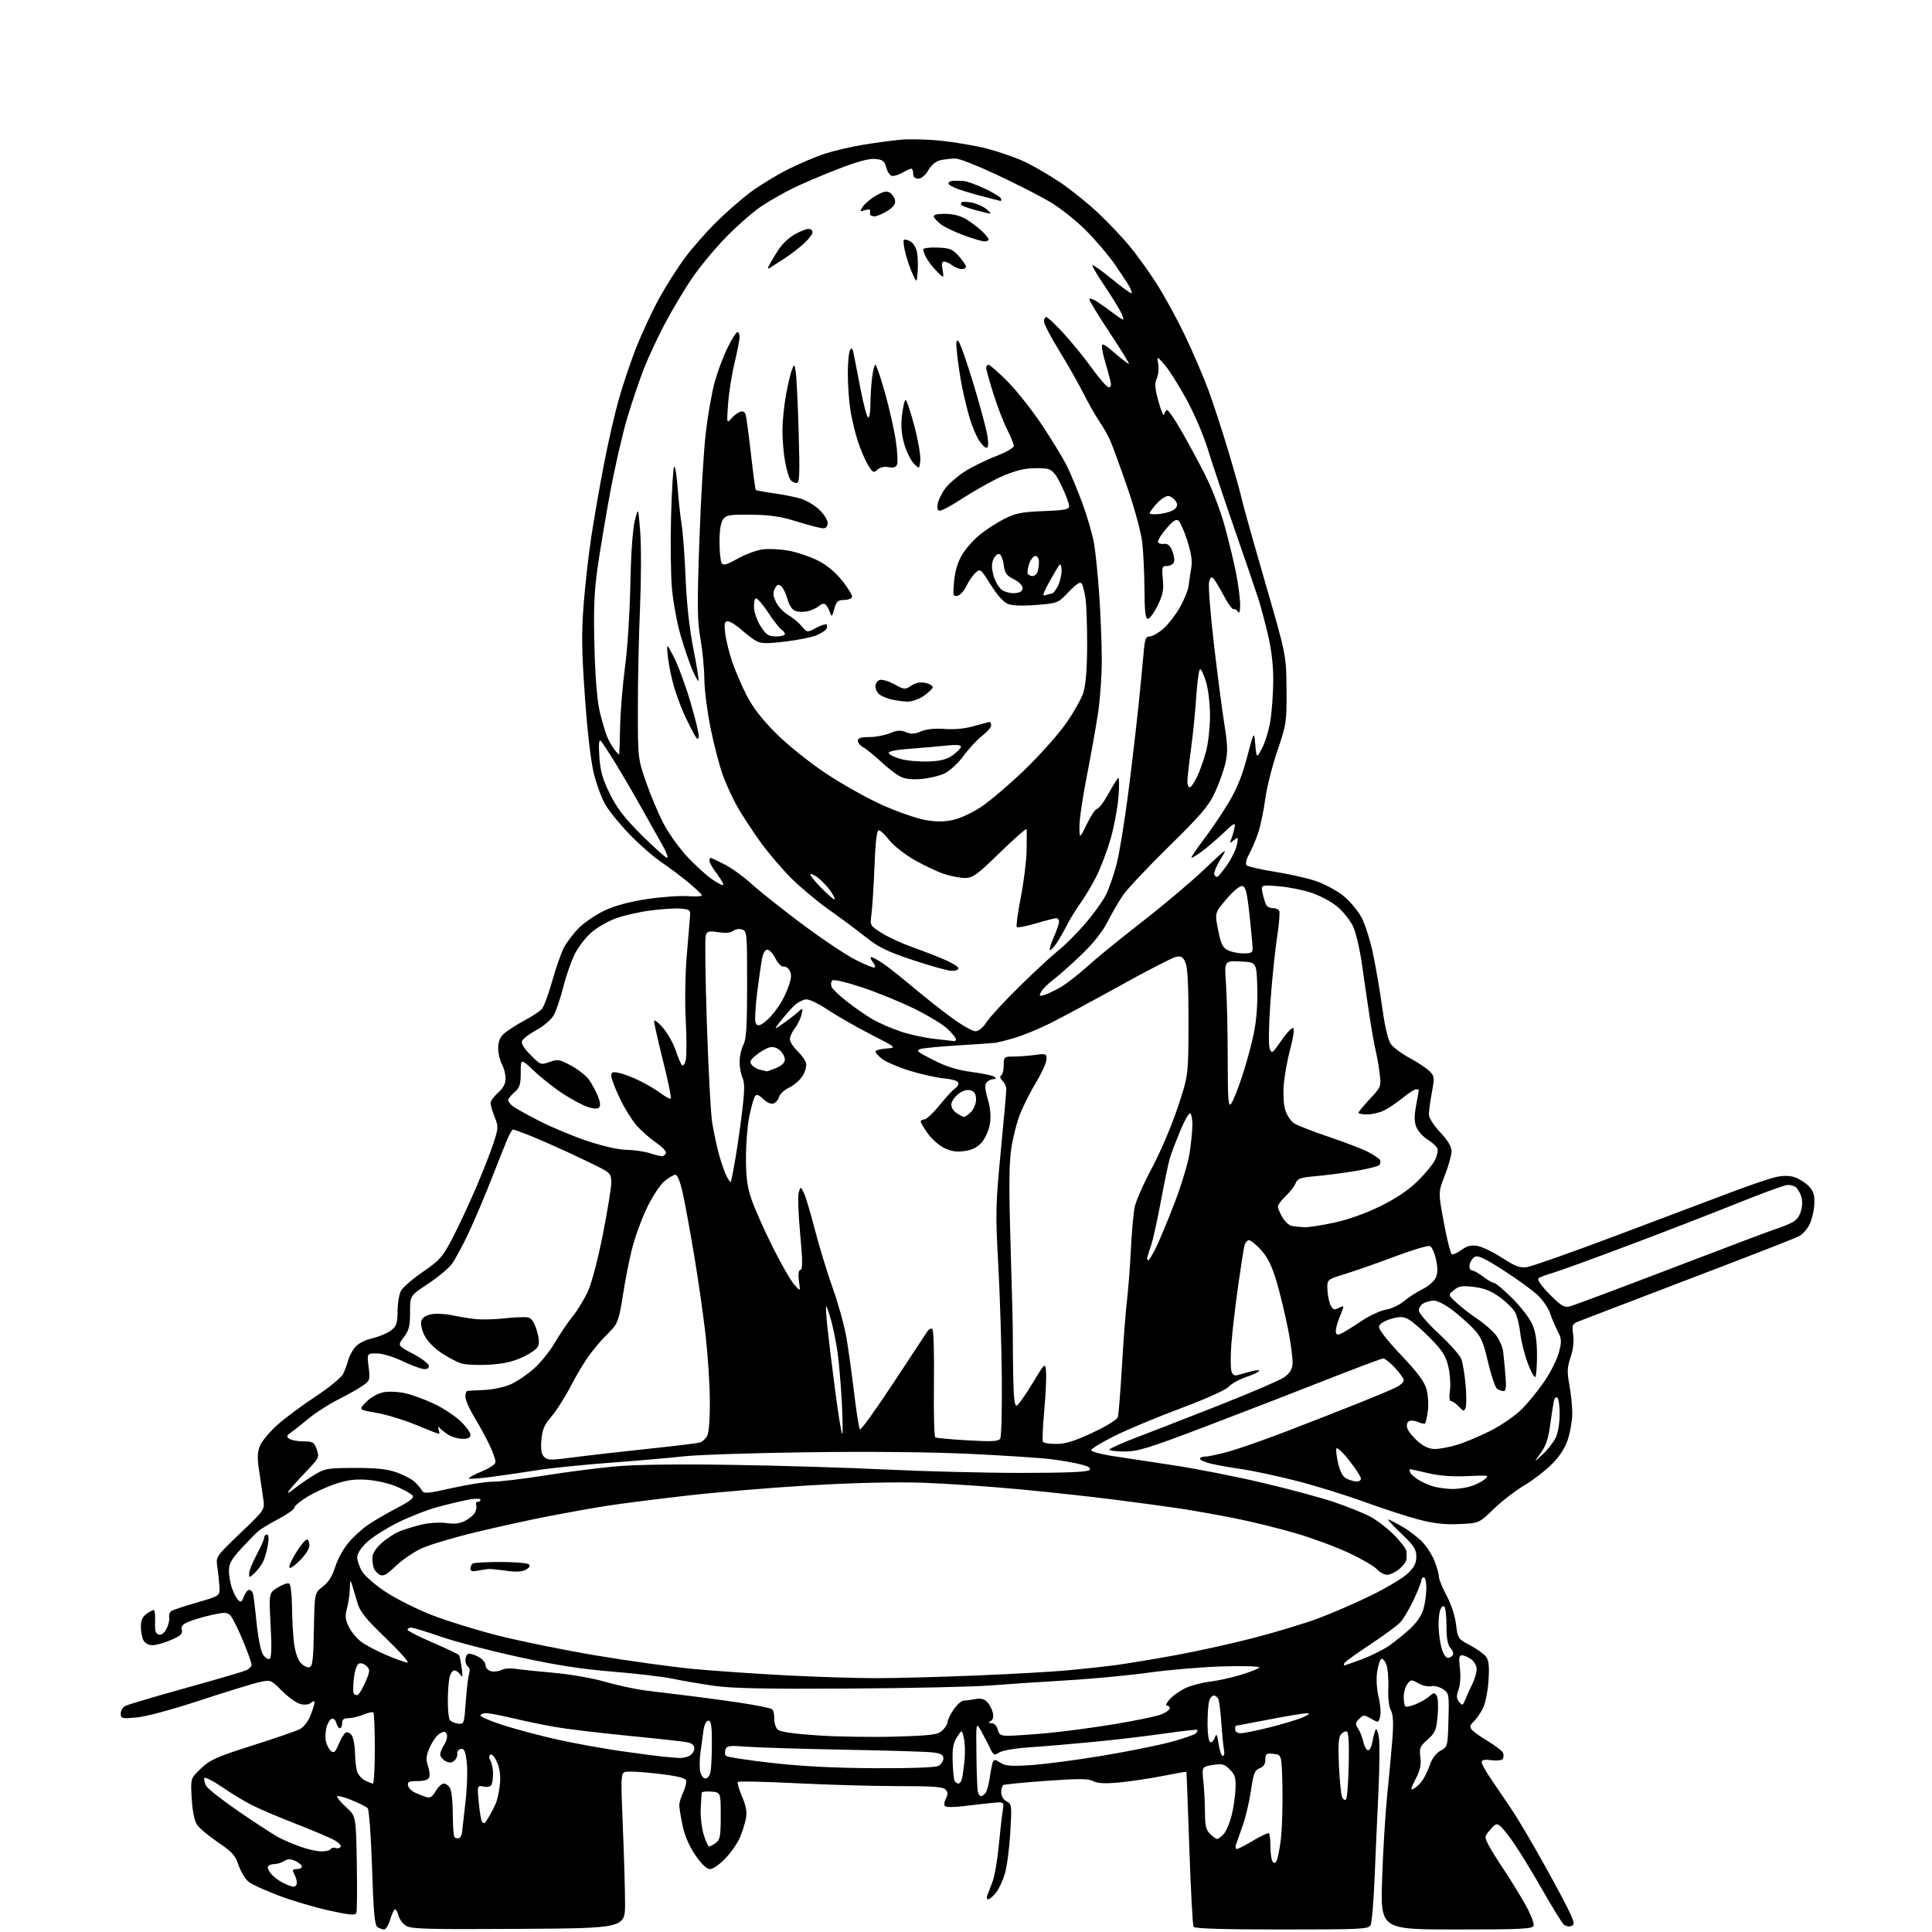 <?xml version="1.0" encoding="UTF-8" standalone="no"?>
<svg 
  version="1.1" 
  xmlns="http://www.w3.org/2000/svg" 
  xmlns:xlink="http://www.w3.org/1999/xlink" 
  xmlns:svg="http://www.w3.org/2000/svg"
  xmlns:rdf="http://www.w3.org/1999/02/22-rdf-syntax-ns#"
  xmlns:cc="http://creativecommons.org/ns#"
  xmlns:dc="http://purl.org/dc/elements/1.1/"
  viewBox="0 0 768 768"
  width="768"
  height="768"
>
<style>svg {background-color: white; }</style>"
<path stroke="none" fill="black" fill-rule="evenodd" d="M152.71,766.98C152.04,766.98 150.86,766.56 150.07,766.06C148.93,765.34 148.48,760.47 147.89,742.45C147.48,729.82 146.70,719.30 146.15,718.75C145.61,718.21 142.65,716.74 139.58,715.49C136.51,714.24 134.00,713.65 134.00,714.16C134.00,714.68 135.69,716.65 137.75,718.54C141.50,721.97 141.50,721.97 141.83,740.55C142.01,750.78 141.94,759.72 141.66,760.44C141.27,761.47 139.02,761.27 130.83,759.46C125.15,758.21 116.23,755.58 111.02,753.61C105.80,751.65 100.40,749.21 99.02,748.19C97.63,747.17 95.78,744.20 94.90,741.59C93.53,737.52 92.33,736.19 86.60,732.31C82.92,729.82 79.17,726.67 78.28,725.31C77.27,723.76 76.49,719.84 76.20,714.88C75.74,706.94 75.74,706.94 79.89,702.99C83.50,699.55 86.11,698.39 100.27,693.88C109.20,691.04 117.68,688.13 119.13,687.40C120.65,686.63 122.44,684.37 123.38,682.02C124.27,679.79 125.00,677.46 125.00,676.86C125.00,676.08 124.58,676.10 123.60,676.92C122.76,677.62 121.07,677.81 119.42,677.39C117.89,677.01 114.61,674.67 112.13,672.19C107.63,667.68 107.63,667.68 103.06,668.69C100.55,669.24 89.95,672.51 79.50,675.94C68.28,679.63 57.94,682.41 54.25,682.73C48.39,683.24 48.00,683.14 48.00,681.17C48.00,680.02 48.79,678.66 49.75,678.15C50.71,677.64 61.40,674.47 73.50,671.11C85.60,667.74 96.51,664.55 97.75,664.01C98.99,663.48 100.00,662.45 100.00,661.73C100.00,661.01 98.42,656.63 96.50,652.00C94.57,647.36 92.34,642.91 91.54,642.12C90.31,640.88 89.23,640.85 84.30,641.94C81.11,642.64 76.98,643.85 75.13,644.61C72.57,645.66 71.89,646.46 72.27,647.92C72.67,649.46 71.79,650.27 67.95,651.93C65.30,653.07 61.99,654.00 60.60,654.00C59.12,654.00 57.64,653.20 57.04,652.07C56.47,651.00 56.00,648.55 56.00,646.62C56.00,644.13 56.64,642.66 58.22,641.56C59.44,640.70 60.76,640.00 61.13,640.00C61.51,640.00 61.75,642.12 61.66,644.71C61.53,648.42 61.86,649.50 63.19,649.78C64.26,650.00 65.40,649.08 66.27,647.31C67.03,645.77 67.48,643.75 67.27,642.84C67.06,641.93 67.48,640.82 68.19,640.37C68.91,639.92 73.55,638.39 78.49,636.97C87.48,634.38 87.48,634.38 87.21,630.44C87.07,628.27 86.68,624.76 86.37,622.64C85.79,618.82 85.91,618.65 95.54,609.44C105.29,600.11 105.29,600.11 104.65,595.80C104.30,593.44 103.56,588.45 103.01,584.72C102.22,579.44 102.30,577.22 103.36,574.69C104.10,572.90 107.14,569.25 110.11,566.56C113.07,563.88 119.90,558.79 125.27,555.25C130.73,551.66 135.63,547.65 136.38,546.16C137.12,544.70 138.00,542.34 138.34,540.91C138.68,539.49 139.86,537.17 140.97,535.76C142.26,534.12 144.78,532.77 147.98,532.00C150.73,531.35 154.11,529.92 155.49,528.83C157.63,527.14 158.01,526.03 158.04,521.18C158.05,518.05 158.68,514.40 159.43,513.05C160.17,511.71 164.09,508.33 168.14,505.55C174.75,501.02 175.93,499.68 179.70,492.50C182.01,488.10 186.18,479.21 188.96,472.75C191.74,466.29 194.97,458.10 196.13,454.54C198.14,448.42 198.17,447.88 196.63,444.02C195.73,441.79 195.00,439.30 195.00,438.49C195.00,437.68 196.35,435.81 198.00,434.34C200.13,432.44 200.99,430.78 200.96,428.58C200.95,426.89 200.29,424.38 199.50,423.00C198.71,421.62 198.05,418.83 198.04,416.79C198.01,414.20 198.68,412.44 200.25,410.97C201.49,409.81 205.06,407.50 208.19,405.82C211.33,404.15 214.55,402.04 215.36,401.14C216.18,400.24 218.03,395.27 219.48,390.09C220.93,384.92 223.01,378.94 224.10,376.80C225.19,374.67 227.91,371.09 230.14,368.86C232.37,366.63 236.98,363.50 240.39,361.91C244.38,360.04 250.28,358.45 257.04,357.42C262.79,356.55 270.09,356.02 273.25,356.23C276.41,356.45 279.00,356.32 279.00,355.94C279.00,355.55 276.64,353.27 273.75,350.87C270.86,348.46 265.98,344.80 262.90,342.73C259.83,340.66 254.16,335.71 250.32,331.73C246.48,327.76 242.13,322.43 240.66,319.89C239.18,317.36 237.10,311.73 236.04,307.39C234.86,302.61 233.47,290.63 232.51,277.00C231.23,258.98 231.13,251.71 231.99,240.50C232.57,232.80 233.94,220.65 235.03,213.50C236.12,206.35 238.35,193.53 239.98,185.00C241.62,176.47 244.30,164.70 245.95,158.84C247.60,152.98 250.78,143.53 253.03,137.84C255.29,132.15 259.36,123.45 262.09,118.50C264.81,113.55 269.39,106.35 272.25,102.50C275.12,98.65 280.65,92.34 284.53,88.48C288.42,84.62 294.60,79.21 298.26,76.47C301.92,73.73 308.64,69.62 313.20,67.34C317.77,65.05 324.38,62.24 327.90,61.10C331.42,59.95 338.17,58.37 342.90,57.58C347.63,56.80 354.43,55.88 358.00,55.54C361.57,55.21 368.93,55.40 374.34,55.97C379.75,56.54 387.81,57.93 392.25,59.06C396.69,60.20 403.23,62.45 406.80,64.06C410.36,65.68 416.93,69.47 421.39,72.48C425.85,75.49 432.70,81.01 436.62,84.73C440.54,88.45 446.00,94.20 448.76,97.50C451.52,100.80 456.33,107.42 459.43,112.21C462.54,117.01 467.72,126.46 470.96,133.21C474.19,139.97 478.41,149.78 480.34,155.00C482.27,160.22 485.86,171.25 488.33,179.50C490.80,187.75 493.14,196.07 493.52,198.00C493.91,199.93 498.07,214.78 502.77,231.00C511.32,260.50 511.32,260.50 511.41,274.00C511.50,287.08 511.38,287.85 507.76,298.50C505.71,304.55 503.55,313.10 502.97,317.50C502.38,321.90 501.20,327.75 500.33,330.50C499.46,333.25 497.82,337.19 496.69,339.26C495.38,341.63 494.97,343.37 495.57,343.97C496.09,344.49 501.01,345.63 506.51,346.50C512.00,347.36 519.32,349.00 522.77,350.12C526.22,351.25 531.17,353.86 533.77,355.92C536.37,357.97 539.70,361.87 541.16,364.58C542.63,367.28 544.75,374.00 545.88,379.50C547.02,385.00 548.66,394.68 549.53,401.00C550.52,408.21 551.77,413.43 552.88,415.00C553.85,416.38 557.23,418.89 560.38,420.58C563.53,422.28 567.07,424.62 568.24,425.79C570.24,427.79 570.29,428.29 569.18,434.32C568.53,437.85 568.00,441.76 568.00,443.01C568.00,444.34 569.89,447.31 572.50,450.10C575.59,453.41 577.00,455.78 577.00,457.68C577.00,459.20 575.81,463.48 574.35,467.19C571.71,473.93 571.71,473.93 573.95,485.97C575.19,492.59 576.59,498.25 577.08,498.55C577.56,498.85 579.29,498.11 580.92,496.90C583.12,495.28 584.74,494.86 587.26,495.27C589.13,495.57 593.54,497.70 597.08,499.99C602.34,503.41 604.13,504.08 607.00,503.69C608.92,503.43 625.12,497.70 643.00,490.97C660.88,484.23 681.35,476.51 688.50,473.81C695.65,471.11 703.47,468.46 705.88,467.92C708.86,467.25 711.30,467.27 713.49,468.00C715.26,468.58 717.77,470.19 719.07,471.57C720.92,473.54 721.39,475.06 721.23,478.60C721.13,481.09 720.29,484.69 719.38,486.60C718.47,488.52 716.55,490.69 715.12,491.42C713.68,492.15 699.90,497.57 684.50,503.45C669.10,509.34 650.65,516.40 643.50,519.14C636.35,521.88 629.21,524.62 627.64,525.23C624.96,526.26 624.81,526.61 625.36,530.58C625.73,533.29 625.35,536.54 624.32,539.56C622.97,543.55 622.89,545.29 623.85,550.52C624.48,553.93 625.00,558.99 625.00,561.75C625.00,564.51 624.23,569.14 623.30,572.04C622.13,575.65 620.10,578.80 616.86,582.04C614.26,584.65 609.29,588.47 605.81,590.53C602.34,592.60 596.90,596.81 593.72,599.89C587.95,605.49 587.95,605.49 580.10,605.84C574.41,606.10 570.02,605.62 564.13,604.09C559.65,602.93 549.89,599.76 542.43,597.05C534.97,594.33 522.71,590.54 515.18,588.62C507.66,586.70 497.90,584.62 493.50,583.99C489.10,583.36 483.59,582.38 481.25,581.80C478.91,581.23 477.00,580.37 477.00,579.88C477.00,579.40 477.98,579.00 479.19,579.00C480.39,579.00 484.65,578.08 488.65,576.96C492.65,575.83 502.81,572.27 511.21,569.05C519.62,565.82 532.32,560.86 539.42,558.02C546.53,555.19 553.62,552.21 555.17,551.41C556.73,550.61 558.00,549.38 558.00,548.68C558.00,547.99 556.43,545.75 554.50,543.71C552.58,541.67 550.50,540.00 549.89,540.00C549.27,540.00 538.58,544.01 526.13,548.92C513.69,553.82 492.16,562.15 478.29,567.42C456.53,575.69 452.26,577.00 447.04,577.00C443.72,577.00 441.00,576.66 441.00,576.25C441.00,575.84 445.61,573.75 451.25,571.61C456.89,569.47 471.73,563.69 484.24,558.77C496.74,553.85 508.44,548.83 510.24,547.63C512.60,546.04 513.59,544.54 513.81,542.22C513.99,540.45 513.17,534.17 512.00,528.25C510.83,522.34 508.75,513.77 507.39,509.20C505.61,503.24 503.90,499.79 501.34,496.95C499.37,494.78 497.19,493.00 496.49,493.00C495.79,493.00 494.97,494.01 494.66,495.25C494.35,496.49 493.21,503.80 492.13,511.50C491.04,519.20 489.86,529.41 489.49,534.19C489.13,538.98 489.14,543.85 489.51,545.04C490.03,546.68 490.70,547.03 492.35,546.52C493.53,546.16 495.96,545.49 497.74,545.04C499.53,544.59 500.76,544.58 500.48,545.03C500.20,545.48 497.84,546.56 495.24,547.44C492.63,548.32 489.54,550.04 488.38,551.28C487.14,552.58 479.22,556.14 469.38,559.82C460.09,563.28 448.25,568.23 443.06,570.81C437.86,573.39 433.68,575.95 433.77,576.49C433.86,577.04 437.43,578.03 441.71,578.71C446.00,579.39 456.93,581.05 466.00,582.40C475.07,583.75 491.24,586.92 501.93,589.45C512.62,591.97 525.44,595.43 530.43,597.14C535.42,598.85 541.64,601.32 544.26,602.64C546.87,603.96 551.26,607.28 554.01,610.01C556.75,612.74 559.05,615.77 559.12,616.74C559.18,617.71 559.16,619.17 559.06,620.00C558.97,620.83 557.68,622.51 556.19,623.75C554.71,624.98 552.56,625.99 551.40,626.00C550.25,626.00 548.45,625.03 547.40,623.84C546.36,622.66 541.38,619.75 536.33,617.38C531.29,615.00 521.84,611.49 515.33,609.57C508.83,607.65 497.88,604.95 491.00,603.57C484.12,602.19 474.00,600.40 468.50,599.58C463.00,598.76 451.30,597.18 442.50,596.06C433.70,594.95 416.91,593.12 405.19,592.01C393.47,590.90 376.14,589.73 366.69,589.41C355.83,589.05 339.37,589.43 322.00,590.45C306.88,591.33 284.60,593.19 272.50,594.59C260.40,595.98 246.22,597.79 241.00,598.62C235.78,599.44 225.65,601.25 218.50,602.63C211.35,604.01 198.19,606.90 189.25,609.04C180.31,611.19 170.47,614.14 167.38,615.60C164.29,617.06 159.73,620.20 157.25,622.59C153.69,626.00 152.35,626.72 150.98,625.99C150.02,625.48 148.96,624.33 148.62,623.45C148.28,622.56 148.00,620.70 148.00,619.30C148.00,617.68 149.27,615.60 151.56,613.51C153.52,611.72 156.78,609.57 158.81,608.74C160.84,607.91 164.89,606.68 167.80,606.01C170.78,605.32 175.03,605.08 177.50,605.45C180.61,605.91 182.78,605.65 184.92,604.54C186.58,603.68 188.34,602.20 188.84,601.24C189.33,600.28 189.53,598.94 189.28,598.25C189.04,597.56 189.32,597.00 189.92,597.00C190.51,597.00 191.00,596.61 191.00,596.13C191.00,595.64 188.94,595.64 186.25,596.14C183.64,596.63 178.12,597.94 174.00,599.05C169.88,600.16 162.70,602.97 158.06,605.29C153.41,607.60 147.90,611.12 145.81,613.10C143.44,615.33 142.00,617.60 142.00,619.10C142.01,620.42 142.90,622.97 144.00,624.77C145.10,626.56 149.38,630.25 153.53,632.95C157.67,635.66 165.80,639.73 171.60,641.99C177.39,644.26 189.19,647.91 197.82,650.12C206.44,652.32 224.07,655.91 237.00,658.08C249.93,660.26 267.48,662.68 276.00,663.47C284.52,664.25 301.18,665.40 313.00,666.01C324.82,666.62 340.80,667.11 348.50,667.10C356.20,667.09 373.89,666.62 387.82,666.05C401.75,665.49 418.17,664.56 424.32,664.00C430.47,663.43 439.10,662.49 443.50,661.91C447.90,661.33 458.60,659.56 467.28,657.97C475.96,656.38 490.04,653.27 498.56,651.05C507.08,648.83 518.43,645.40 523.78,643.42C529.12,641.44 538.56,637.36 544.75,634.35C550.94,631.33 557.58,627.38 559.50,625.56C562.20,623.02 563.00,621.47 563.00,618.78C563.00,615.84 562.09,614.44 557.07,609.65C553.82,606.54 551.45,604.00 551.82,604.01C552.20,604.01 554.75,605.32 557.50,606.91C560.25,608.50 563.90,611.31 565.60,613.15C567.31,614.99 569.45,618.42 570.35,620.77C571.26,623.12 572.00,625.85 572.00,626.84C572.00,627.83 573.36,631.16 575.02,634.23C576.80,637.51 578.35,642.21 578.78,645.63C579.49,651.34 579.60,651.50 584.37,654.03C587.04,655.44 589.90,657.48 590.71,658.55C591.83,660.02 592.07,662.35 591.70,668.10C591.42,672.40 590.46,677.17 589.48,679.10C588.53,680.97 586.88,683.33 585.82,684.34C584.29,685.80 584.14,686.46 585.10,687.62C585.76,688.42 588.70,690.50 591.63,692.25C594.56,694.01 597.19,696.06 597.48,696.81C597.77,697.56 597.72,698.64 597.37,699.20C597.02,699.77 595.02,700.00 592.87,699.71C590.09,699.34 589.00,699.56 589.00,700.49C589.00,701.21 590.66,704.21 592.68,707.15C594.70,710.09 598.46,715.65 601.04,719.50C603.61,723.35 609.58,733.48 614.31,742.00C619.04,750.52 623.61,759.20 624.47,761.27C625.91,764.72 625.91,765.10 624.45,765.66C623.57,766.00 622.24,765.65 621.49,764.89C620.75,764.12 617.02,758.06 613.21,751.40C609.40,744.75 604.47,736.63 602.25,733.36C600.03,730.09 597.44,726.78 596.49,725.99C594.96,724.72 594.51,724.87 592.39,727.34C590.08,730.01 590.06,730.21 591.65,733.30C592.55,735.06 595.40,739.65 597.98,743.50C600.56,747.35 604.36,753.55 606.43,757.27C608.50,761.00 609.94,764.71 609.63,765.52C609.15,766.78 604.59,767.00 578.90,767.00C548.75,767.00 548.75,767.00 549.42,746.75C549.78,735.61 550.72,720.42 551.49,713.00C552.26,705.58 553.17,695.60 553.53,690.84C553.98,684.63 553.80,681.51 552.88,679.84C552.11,678.43 551.71,674.91 551.88,671.00C552.03,667.42 551.67,663.24 551.08,661.69C550.49,660.14 549.58,659.14 549.06,659.46C548.54,659.78 547.81,662.11 547.43,664.64C547.02,667.38 547.25,671.37 548.00,674.51C548.70,677.42 548.98,680.94 548.63,682.35C547.99,684.87 547.96,684.88 545.03,683.20C542.23,681.60 541.97,681.60 540.30,683.27C538.75,684.82 538.71,685.30 539.94,687.27C540.71,688.49 541.62,690.82 541.95,692.43C542.28,694.03 543.08,695.53 543.72,695.74C544.40,695.97 545.17,694.55 545.57,692.31C545.95,690.22 546.53,688.05 546.86,687.50C547.18,686.95 547.75,688.30 548.12,690.50C548.49,692.70 548.41,702.60 547.94,712.50C547.46,722.40 546.78,737.92 546.40,747.00C546.03,756.08 545.32,764.29 544.83,765.25C544.00,766.87 541.28,767.00 509.52,767.00C486.33,767.00 474.90,766.65 474.46,765.94C474.10,765.35 473.34,751.29 472.78,734.69C472.21,718.08 471.69,704.42 471.61,704.32C471.53,704.22 467.20,704.98 461.98,706.01C456.76,707.03 448.98,708.19 444.70,708.58C439.13,709.08 436.22,708.92 434.54,708.02C432.65,707.01 428.88,706.99 415.94,707.91C407.00,708.55 399.31,709.31 398.85,709.59C398.38,709.88 398.00,711.20 398.00,712.52C398.00,713.96 398.86,715.39 400.14,716.08C402.20,717.18 402.25,717.65 401.60,728.55C401.23,734.79 400.27,742.10 399.46,744.81C398.66,747.51 397.07,750.91 395.93,752.36C394.79,753.81 393.39,755.00 392.82,755.00C392.22,755.00 392.10,754.27 392.53,753.25C392.94,752.29 393.90,749.77 394.67,747.65C395.43,745.53 396.50,739.23 397.03,733.65C397.56,728.07 398.26,721.86 398.59,719.86C399.19,716.22 399.19,716.22 394.35,716.69C391.68,716.94 386.57,717.52 383.00,717.97C379.43,718.42 376.12,718.43 375.66,718.00C375.19,717.57 375.34,716.24 375.98,715.04C376.86,713.39 376.86,712.53 375.95,711.44C374.99,710.29 371.23,710.00 357.13,710.01C347.43,710.01 329.25,709.50 316.72,708.87C304.19,708.25 293.66,708.00 293.33,708.34C293.00,708.67 293.73,711.26 294.95,714.10C296.58,717.89 296.99,720.24 296.51,722.89C296.14,724.87 295.02,728.36 294.03,730.64C293.03,732.92 290.41,736.63 288.22,738.89C286.03,741.15 283.34,743.00 282.24,743.00C280.95,743.00 278.91,741.06 276.45,737.49C273.98,733.91 272.20,729.81 271.35,725.74C270.63,722.31 270.03,718.67 270.02,717.65C270.01,716.63 270.72,714.28 271.61,712.41C272.50,710.54 272.98,708.40 272.70,707.65C272.34,706.73 268.60,705.87 261.14,705.02C255.07,704.32 249.34,704.04 248.40,704.40C246.83,705.00 246.76,706.69 247.57,725.78C248.05,737.17 248.46,751.00 248.47,756.50C248.50,766.50 248.50,766.50 206.09,766.76C169.48,766.99 163.36,766.81 161.36,765.50C160.08,764.66 158.75,762.86 158.41,761.49C158.06,760.12 157.45,759.00 157.05,759.00C156.65,759.00 155.78,760.80 155.12,763.00C154.46,765.20 153.38,766.99 152.71,766.98zM116.75,749.99C117.44,750.00 118.00,749.30 118.00,748.43C118.00,747.57 117.53,746.00 116.96,744.93C116.10,743.32 116.26,743.00 117.96,743.00C119.08,743.00 120.00,742.54 120.00,741.98C120.00,741.42 118.84,740.43 117.43,739.78C115.45,738.88 114.41,738.89 112.94,739.81C111.89,740.46 110.15,741.00 109.07,741.00C108.00,741.00 106.87,741.40 106.56,741.90C106.26,742.39 106.80,743.73 107.76,744.87C108.71,746.01 110.85,747.63 112.50,748.46C114.15,749.30 116.06,749.99 116.75,749.99zM507.22,740.18C507.75,739.65 508.61,735.68 509.13,731.36C509.65,727.04 509.94,717.65 509.79,710.50C509.50,697.50 509.50,697.50 506.25,697.19C503.34,696.91 503.00,697.14 503.00,699.46C503.00,701.24 502.28,702.32 500.72,702.92C498.77,703.66 498.27,704.93 497.28,711.76C496.64,716.14 495.17,722.38 494.01,725.62C492.85,728.85 491.65,732.29 491.34,733.25C491.02,734.21 491.18,735.00 491.69,735.00C492.20,735.00 495.15,733.47 498.25,731.61C501.35,729.74 504.13,728.47 504.44,728.77C504.75,729.08 505.00,731.25 505.00,733.58C505.00,735.92 505.28,738.58 505.63,739.49C506.04,740.54 506.61,740.79 507.22,740.18zM127.69,735.96C129.45,735.98 131.15,735.57 131.47,735.04C131.80,734.52 132.68,734.32 133.43,734.61C134.18,734.90 135.08,734.67 135.43,734.11C135.78,733.54 134.37,732.21 132.29,731.16C130.20,730.10 123.28,727.20 116.89,724.71C110.51,722.22 102.94,718.99 100.09,717.54C97.23,716.09 91.89,712.86 88.23,710.35C84.57,707.84 81.41,706.26 81.22,706.84C81.03,707.42 81.36,708.80 81.95,709.91C82.54,711.02 88.54,715.71 95.27,720.33C101.99,724.95 109.08,729.54 111.00,730.53C112.92,731.51 116.75,733.13 119.50,734.12C122.25,735.12 125.94,735.94 127.69,735.96zM281.89,734.00C282.29,734.00 283.49,733.36 284.56,732.58C286.24,731.35 286.50,729.92 286.50,721.83C286.50,712.50 286.50,712.50 282.75,712.19C280.69,712.02 278.96,712.24 278.91,712.69C278.86,713.14 278.70,715.98 278.54,719.00C278.39,722.02 278.91,726.64 279.71,729.25C280.51,731.86 281.49,734.00 281.89,734.00zM182.44,730.69C183.02,730.50 183.58,729.48 183.67,728.42C183.77,727.36 184.38,721.88 185.04,716.24C185.69,710.60 185.92,703.48 185.53,700.43C184.98,695.98 184.51,694.95 183.17,695.23C182.25,695.42 181.62,696.28 181.76,697.15C181.91,698.02 181.37,699.27 180.58,699.94C179.50,700.83 178.60,700.86 177.06,700.03C175.93,699.43 175.00,698.25 175.00,697.43C175.00,696.60 175.72,694.82 176.61,693.47C177.50,692.12 177.95,690.32 177.62,689.46C177.15,688.22 176.62,688.13 174.92,689.04C173.76,689.66 171.96,692.10 170.91,694.46C169.36,697.97 169.22,699.32 170.11,701.89C170.71,703.61 170.95,705.69 170.63,706.51C170.26,707.49 168.67,708.00 165.96,708.00C162.59,708.00 161.91,708.31 162.19,709.74C162.37,710.70 163.64,712.00 165.01,712.63C166.38,713.27 168.40,714.05 169.50,714.38C171.00,714.82 171.92,714.22 173.20,711.98C174.14,710.34 175.59,709.00 176.42,709.00C177.25,709.00 178.40,709.87 178.96,710.93C179.53,712.00 180.00,716.65 180.00,721.27C180.00,725.89 180.31,729.98 180.69,730.35C181.07,730.73 181.85,730.88 182.44,730.69zM483.85,731.00C484.31,731.00 485.46,730.15 486.41,729.10C487.35,728.06 488.74,724.87 489.50,722.02C490.25,719.17 490.98,714.38 491.12,711.37C491.33,706.70 491.01,705.56 488.87,703.42C486.69,701.23 485.83,701.00 482.06,701.61C477.75,702.30 477.75,702.30 478.37,708.29C478.72,711.59 479.00,717.15 479.00,720.65C479.00,725.67 479.42,727.42 481.00,729.00C482.10,730.10 483.38,731.00 483.85,731.00zM192.75,724.58C193.05,724.28 193.89,723.01 194.61,721.77C195.33,720.52 196.42,718.38 197.04,717.00C197.66,715.62 198.41,712.25 198.70,709.49C199.06,706.12 198.71,703.24 197.64,700.67C196.76,698.57 195.58,697.14 195.02,697.49C194.33,697.91 194.32,698.73 195.00,699.99C195.55,701.03 196.00,703.21 196.00,704.85C196.00,706.49 195.75,708.48 195.45,709.27C195.09,710.21 194.00,710.53 192.29,710.20C189.68,709.71 189.68,709.71 190.31,716.39C190.65,720.07 191.22,723.54 191.57,724.11C191.91,724.67 192.45,724.89 192.75,724.58zM535.05,715.32C535.49,714.87 535.97,708.68 536.14,701.57C536.33,693.05 536.07,688.52 535.37,688.29C534.78,688.09 533.72,688.63 533.02,689.47C532.09,690.60 531.88,693.88 532.24,701.76C532.52,707.67 533.08,713.32 533.50,714.32C533.92,715.32 534.62,715.77 535.05,715.32zM389.94,714.00C390.39,714.00 391.20,713.44 391.75,712.75C392.30,712.06 393.07,709.30 393.45,706.62C393.84,703.94 394.39,701.14 394.67,700.41C395.09,699.33 395.66,699.39 397.64,700.68C399.67,702.01 401.81,702.18 409.97,701.65C415.40,701.29 428.09,699.62 438.17,697.94C448.25,696.26 460.52,693.79 465.43,692.46C470.34,691.13 474.81,689.59 475.36,689.04C475.91,688.49 476.17,687.86 475.93,687.66C475.70,687.45 469.88,688.10 463.00,689.09C456.12,690.08 443.52,691.58 435.00,692.40C426.48,693.23 415.00,694.20 409.50,694.57C403.77,694.94 398.55,695.82 397.27,696.62C395.18,697.93 394.94,697.81 393.48,694.76C392.62,692.97 391.04,689.92 389.96,688.00C387.99,684.50 387.99,684.50 388.14,697.50C388.21,704.65 388.47,711.29 388.71,712.25C388.94,713.21 389.50,714.00 389.94,714.00zM562.16,710.91C563.17,710.37 564.73,708.82 565.62,707.46C566.51,706.10 567.82,703.30 568.53,701.24C569.30,698.99 570.94,696.87 572.65,695.92C575.47,694.36 575.50,694.24 575.78,683.72C576.06,673.31 576.02,673.06 573.53,671.43C572.14,670.52 570.07,670.01 568.94,670.30C567.81,670.60 565.54,670.09 563.89,669.17C561.05,667.58 560.83,667.59 559.45,669.44C558.65,670.51 558.00,672.80 558.00,674.52C558.00,676.25 558.28,677.95 558.63,678.29C558.97,678.64 560.87,678.25 562.84,677.42C564.81,676.60 567.26,675.17 568.27,674.25C569.87,672.80 570.25,672.78 571.10,674.04C571.64,674.86 571.81,678.36 571.48,682.00C570.96,687.79 570.52,688.83 567.49,691.50C564.43,694.20 564.14,694.90 564.62,698.50C565.01,701.51 564.55,703.67 562.73,707.20C560.62,711.32 560.55,711.78 562.16,710.91zM148.25,708.99C148.66,708.99 149.00,702.77 149.00,695.17C149.00,687.56 148.74,681.07 148.42,680.75C148.10,680.43 146.31,680.81 144.45,681.59C142.59,682.36 139.92,683.00 138.53,683.00C136.67,683.00 136.00,683.53 136.00,685.00C136.00,686.10 135.60,687.00 135.12,687.00C134.63,687.00 133.99,686.05 133.68,684.89C133.38,683.74 132.56,682.98 131.87,683.21C131.18,683.44 130.25,684.95 129.80,686.57C129.36,688.18 129.25,690.71 129.56,692.18C129.87,693.66 130.77,695.40 131.56,696.05C132.75,697.03 133.29,696.56 134.61,693.37C135.50,691.24 136.74,689.17 137.36,688.77C137.99,688.37 139.06,688.79 139.75,689.71C140.44,690.63 141.04,693.66 141.10,696.44C141.15,699.22 141.51,702.62 141.89,703.99C142.27,705.36 143.69,707.04 145.04,707.73C146.39,708.41 147.84,708.98 148.25,708.99zM380.99,709.00C381.47,709.00 382.08,708.21 382.35,707.25C382.62,706.29 383.09,703.02 383.40,700.00C383.71,696.98 383.61,692.92 383.18,691.00C382.40,687.50 382.40,687.50 380.45,690.47C378.93,692.77 378.54,694.95 378.69,700.22C378.80,703.95 379.16,707.45 379.50,708.00C379.84,708.55 380.51,709.00 380.99,709.00zM280.40,707.00C281.15,707.00 282.04,705.99 282.37,704.75C282.70,703.51 282.98,698.34 282.99,693.25C283.00,686.00 282.70,684.00 281.61,684.00C280.76,684.00 280.00,685.47 279.67,687.75C279.37,689.81 278.82,693.84 278.44,696.70C278.06,699.55 278.04,703.04 278.40,704.45C278.75,705.85 279.65,707.00 280.40,707.00zM347.82,702.89C362.19,702.96 371.87,702.60 373.07,701.96C374.13,701.40 375.00,700.07 375.00,699.03C375.00,697.53 374.08,697.01 370.75,696.61C368.41,696.32 352.55,695.84 335.50,695.53C318.45,695.21 301.02,694.68 296.77,694.34C290.05,693.80 288.96,693.94 288.39,695.43C288.03,696.37 288.13,697.52 288.62,697.99C289.10,698.46 297.38,699.73 307.00,700.81C318.94,702.16 331.90,702.81 347.82,702.89zM269.82,698.83C271.09,698.92 273.00,698.53 274.07,697.96C275.13,697.40 276.00,696.08 276.00,695.04C276.00,693.79 275.08,692.97 273.25,692.59C271.74,692.27 261.22,691.11 249.88,690.01C238.53,688.90 225.44,687.33 220.78,686.52C216.12,685.71 208.53,684.14 203.91,683.03C199.28,681.92 194.49,681.01 193.25,681.01C192.01,681.00 191.00,681.43 191.00,681.95C191.00,682.48 195.16,684.23 200.25,685.86C205.34,687.48 214.89,690.01 221.49,691.49C228.08,692.96 239.33,695.01 246.49,696.04C253.64,697.07 261.30,698.08 263.50,698.29C265.70,698.49 268.54,698.74 269.82,698.83zM486.08,698.00C486.61,698.00 486.83,696.99 486.58,695.75C486.33,694.51 485.86,689.80 485.54,685.28C485.22,680.75 484.69,676.37 484.37,675.53C484.05,674.69 483.21,674.00 482.51,674.00C481.81,674.00 480.96,675.01 480.63,676.25C480.30,677.49 480.02,681.51 480.01,685.19C480.01,688.87 480.45,692.16 481.01,692.51C481.56,692.85 482.40,692.10 482.86,690.84C483.59,688.88 483.81,689.23 484.41,693.28C484.80,695.88 485.55,698.00 486.08,698.00zM356.00,690.33C370.50,689.89 372.75,689.59 374.58,687.90C375.73,686.83 376.67,685.32 376.67,684.54C376.67,683.75 377.75,681.51 379.08,679.56C380.41,677.61 382.23,676.01 383.12,676.01C384.02,676.00 386.08,675.73 387.71,675.41C389.76,675.00 391.19,675.33 392.33,676.48C393.25,677.39 394.28,679.28 394.63,680.68C395.05,682.33 394.79,683.52 393.89,684.09C392.78,684.79 392.85,684.97 394.23,684.98C395.24,684.99 396.22,686.05 396.59,687.50C397.12,689.60 397.81,690.00 400.86,690.00C402.86,689.99 409.68,689.53 416.00,688.97C422.32,688.40 434.47,686.79 442.98,685.38C451.50,683.98 459.94,682.22 461.73,681.47C463.53,680.72 465.00,679.63 465.00,679.05C465.00,678.47 464.47,678.00 463.83,678.00C463.18,678.00 463.74,676.81 465.08,675.36C466.41,673.91 469.30,671.92 471.50,670.93C473.70,669.94 477.98,668.84 481.00,668.48C484.02,668.12 489.55,666.90 493.28,665.76C497.01,664.63 500.30,663.32 500.60,662.85C500.89,662.37 494.46,662.18 486.31,662.41C478.17,662.64 464.98,663.74 457.00,664.85C449.02,665.97 434.18,667.37 424.00,667.97C413.82,668.57 400.10,669.48 393.50,670.01C386.90,670.53 361.70,671.08 337.50,671.23C304.81,671.43 291.06,671.16 284.00,670.16C278.77,669.42 271.35,668.15 267.50,667.34C263.65,666.53 252.85,665.25 243.50,664.50C231.04,663.49 221.03,661.93 206.00,658.64C194.72,656.18 180.85,652.55 175.17,650.58C169.50,648.61 164.21,647.00 163.42,647.00C162.64,647.00 162.00,647.38 162.00,647.84C162.00,648.30 166.51,650.60 172.01,652.96C177.52,655.31 182.23,657.56 182.48,657.96C182.72,658.36 183.20,660.67 183.53,663.10C184.00,666.55 183.89,667.12 183.01,665.75C182.40,664.79 181.30,664.00 180.58,664.00C179.85,664.00 178.97,665.41 178.62,667.12C178.28,668.84 178.01,673.01 178.02,676.38C178.02,679.74 178.36,683.02 178.77,683.65C179.17,684.28 180.62,684.95 182.00,685.15C184.47,685.50 184.51,685.39 185.14,676.50C185.49,671.55 186.09,666.54 186.47,665.36C186.87,664.14 186.71,662.94 186.09,662.55C185.49,662.18 185.00,661.04 185.00,660.00C185.00,658.96 185.44,657.85 185.97,657.52C186.50,657.19 188.30,657.62 189.97,658.48C191.69,659.38 193.00,660.85 193.00,661.91C193.00,662.97 193.92,664.01 195.16,664.33C196.35,664.64 198.21,664.42 199.29,663.84C200.38,663.26 202.91,663.05 204.91,663.37C206.92,663.69 213.77,664.41 220.14,664.97C226.67,665.54 235.60,667.11 240.61,668.56C245.50,669.98 252.88,671.55 257.00,672.05C261.12,672.54 269.90,673.62 276.50,674.44C283.10,675.26 292.39,676.56 297.14,677.34C301.90,678.12 306.26,679.04 306.83,679.39C307.40,679.75 307.83,681.40 307.78,683.08C307.73,684.75 308.32,686.74 309.10,687.50C310.05,688.43 315.16,689.19 325.00,689.85C332.98,690.39 346.93,690.60 356.00,690.33zM493.25,688.99C494.49,688.98 499.77,687.90 505.00,686.58C510.23,685.26 516.08,683.48 518.00,682.63C520.43,681.55 520.89,681.07 519.50,681.04C518.40,681.03 511.67,682.13 504.54,683.51C497.42,684.88 491.45,686.00 491.29,686.00C491.13,686.00 491.00,686.67 491.00,687.50C491.00,688.39 491.91,689.00 493.25,688.99zM582.36,675.86C582.88,674.56 584.13,671.80 585.15,669.72C586.17,667.64 587.00,664.85 587.00,663.53C587.00,662.17 586.03,660.43 584.78,659.56C583.56,658.70 581.92,658.00 581.14,658.00C580.02,658.00 579.85,659.09 580.34,663.23C580.71,666.32 580.49,669.78 579.80,671.67C578.88,674.23 578.92,675.20 580.04,676.54C581.31,678.08 581.50,678.03 582.36,675.86zM142.18,673.77C142.72,673.59 144.10,671.29 145.24,668.66C147.12,664.31 147.17,663.74 145.73,662.30C144.86,661.44 143.51,660.97 142.73,661.27C141.87,661.60 141.05,663.91 140.68,667.06C140.34,669.93 140.31,672.70 140.62,673.20C140.93,673.70 141.63,673.96 142.18,673.77zM122.94,662.77C124.25,662.52 124.54,660.17 124.78,647.84C125.05,633.20 125.05,633.20 128.31,630.72C130.56,628.99 132.09,626.57 133.27,622.81C134.21,619.82 136.60,615.49 138.58,613.18C140.56,610.86 144.05,607.69 146.34,606.12C148.63,604.55 153.76,601.57 157.75,599.48C163.19,596.64 164.74,595.39 163.97,594.46C163.40,593.78 160.59,592.21 157.72,590.97C154.85,589.73 149.57,588.50 146.00,588.25C141.08,587.90 137.98,588.30 133.25,589.91C129.80,591.07 124.74,593.41 122.00,595.10C119.25,596.79 117.00,598.70 117.00,599.34C116.99,599.98 114.18,601.97 110.75,603.78C107.31,605.58 103.60,607.84 102.50,608.81C101.40,609.77 98.36,612.89 95.75,615.74C92.03,619.79 91.00,621.65 91.00,624.31C91.00,626.17 91.51,629.23 92.13,631.10C92.75,632.97 93.86,635.14 94.59,635.92C95.72,637.14 96.07,636.96 96.93,634.67C97.49,633.20 98.43,632.00 99.01,632.00C99.59,632.00 100.26,632.56 100.50,633.25C100.75,633.94 101.41,639.20 101.98,644.94C102.58,651.00 103.66,656.36 104.55,657.72C105.40,659.01 106.58,659.76 107.18,659.39C107.93,658.92 108.05,654.79 107.57,645.98C106.88,633.24 106.88,633.24 110.42,631.05C112.37,629.84 114.42,629.14 114.98,629.49C115.54,629.83 116.04,634.03 116.08,638.81C116.13,643.59 116.49,650.06 116.88,653.20C117.30,656.54 118.37,659.76 119.49,660.98C120.53,662.13 122.08,662.94 122.94,662.77zM534.42,662.00C534.71,662.00 537.89,660.89 541.49,659.54C545.08,658.19 549.93,655.76 552.26,654.14C554.59,652.53 558.36,649.47 560.64,647.35C563.21,644.95 565.19,641.99 565.88,639.50C566.49,637.30 566.99,633.59 566.99,631.25C567.00,628.91 566.55,627.00 566.00,627.00C565.45,627.00 565.00,627.56 565.00,628.25C565.00,628.94 563.62,632.42 561.93,636.00C560.24,639.58 557.88,643.56 556.68,644.85C555.48,646.15 550.14,650.09 544.80,653.62C539.47,657.14 534.83,660.47 534.49,661.01C534.16,661.56 534.12,662.00 534.42,662.00zM162.00,660.90C162.82,660.93 158.96,656.58 153.41,651.23C145.18,643.29 143.08,640.67 142.04,637.00C141.33,634.52 140.40,631.38 139.96,630.00C139.26,627.83 139.15,628.03 139.07,631.50C139.03,633.70 138.52,637.19 137.95,639.25C137.11,642.27 137.24,643.69 138.59,646.56C139.52,648.51 141.72,651.21 143.48,652.55C145.24,653.90 149.79,656.31 153.59,657.92C157.39,659.53 161.18,660.87 162.00,660.90zM575.48,659.00C576.25,659.00 577.18,658.52 577.54,657.94C577.90,657.35 577.48,656.08 576.60,655.11C575.45,653.84 575.00,651.34 575.00,646.23C575.00,642.32 574.58,638.86 574.07,638.54C573.56,638.23 572.82,638.99 572.42,640.24C572.03,641.48 571.77,644.50 571.87,646.95C571.96,649.40 572.49,653.11 573.05,655.20C573.62,657.31 574.70,659.00 575.48,659.00zM101.10,625.41C99.04,627.28 99.00,627.28 99.04,625.40C99.06,624.36 100.41,621.02 102.04,618.00C103.67,614.98 105.00,611.94 105.00,611.25C105.00,610.56 105.49,610.00 106.09,610.00C106.81,610.00 106.94,611.42 106.47,614.25C106.08,616.59 105.19,619.63 104.48,621.00C103.78,622.38 102.26,624.36 101.10,625.41zM189.75,624.40C187.79,624.79 187.00,624.54 187.00,623.53C187.00,622.76 187.44,621.84 187.98,621.51C188.53,621.17 193.55,620.91 199.15,620.91C204.75,620.92 209.75,621.35 210.27,621.87C210.86,622.46 210.38,623.26 208.99,624.01C207.45,624.83 205.01,624.95 201.13,624.39C198.03,623.94 194.82,623.64 194.00,623.72C193.18,623.79 191.26,624.10 189.75,624.40zM119.00,620.50C116.50,622.94 115.00,623.84 115.00,622.90C115.00,622.07 116.34,619.28 117.98,616.70C119.62,614.11 121.42,612.00 121.98,612.00C122.54,612.00 123.00,613.03 123.00,614.30C123.00,615.66 121.37,618.18 119.00,620.50zM117.00,591.75C118.92,590.24 122.51,587.77 124.96,586.28C129.13,583.74 130.20,583.56 140.96,583.53C149.51,583.51 153.82,583.96 157.59,585.28C160.39,586.26 163.63,587.94 164.78,589.01C165.94,590.09 167.27,591.66 167.74,592.50C168.50,593.85 169.90,593.74 179.74,591.52C185.87,590.13 193.14,589.00 195.90,589.00C198.66,589.00 207.79,587.91 216.21,586.58C224.62,585.24 237.12,583.62 244.00,582.97C252.18,582.20 268.25,581.97 290.50,582.30C309.20,582.58 336.88,583.41 352.00,584.15C367.12,584.89 391.29,585.50 405.70,585.50C423.49,585.50 432.25,585.15 433.00,584.40C433.81,583.59 432.95,582.99 429.80,582.16C427.44,581.54 422.12,580.60 418.00,580.07C413.88,579.55 399.34,578.59 385.70,577.94C370.55,577.21 345.45,576.96 321.20,577.29C299.36,577.58 277.23,578.31 272.00,578.90C266.77,579.49 253.72,580.63 243.00,581.42C232.28,582.22 219.22,583.54 214.00,584.36C208.78,585.18 200.54,586.39 195.70,587.04C190.85,587.69 186.67,588.00 186.39,587.73C186.12,587.46 188.40,586.20 191.45,584.93C194.86,583.52 197.00,582.03 196.99,581.07C196.98,580.20 195.92,577.25 194.63,574.50C193.34,571.75 190.65,566.80 188.64,563.50C186.64,560.20 185.00,556.49 185.00,555.25C185.00,554.01 185.34,552.95 185.75,552.90C186.16,552.84 189.22,552.68 192.54,552.54C195.89,552.39 200.57,551.39 203.04,550.28C205.49,549.18 209.64,546.37 212.25,544.05C214.87,541.73 218.63,537.05 220.61,533.66C222.58,530.27 225.75,525.60 227.64,523.28C229.53,520.96 232.25,516.50 233.69,513.37C235.19,510.09 237.72,500.47 239.65,490.68C241.49,481.34 243.00,472.07 243.00,470.09C243.00,466.88 242.55,466.26 238.75,464.28C236.41,463.06 230.45,460.20 225.50,457.91C220.55,455.63 213.83,452.69 210.56,451.38C207.29,450.07 204.32,449.00 203.96,449.00C203.60,449.00 202.59,450.69 201.71,452.75C200.84,454.81 198.02,461.90 195.44,468.50C192.86,475.10 188.78,484.74 186.36,489.92C183.95,495.10 180.87,500.79 179.52,502.56C178.18,504.32 173.91,507.86 170.04,510.41C163.00,515.04 163.00,515.04 163.00,521.68C163.00,527.22 162.59,528.85 160.49,531.60C157.99,534.88 157.99,534.88 164.24,538.19C167.68,540.01 170.50,542.17 170.50,543.00C170.50,544.00 169.72,544.39 168.18,544.18C166.91,544.00 163.08,542.54 159.68,540.93C156.21,539.28 151.83,538.00 149.68,538.00C145.86,538.00 145.86,538.00 146.53,543.36C147.16,548.46 147.05,548.82 144.35,550.74C142.78,551.84 138.35,554.35 134.50,556.30C130.65,558.26 125.45,561.58 122.94,563.68C120.44,565.78 117.29,568.27 115.94,569.21C113.87,570.66 113.73,571.07 115.00,571.94C115.83,572.51 118.37,572.98 120.65,572.98C124.42,573.00 124.91,573.30 125.92,576.20C126.99,579.28 126.83,579.62 121.71,584.95C118.78,588.00 115.73,591.40 114.94,592.50C113.91,593.93 114.49,593.72 117.00,591.75zM577.00,591.89C578.92,591.95 582.15,591.53 584.17,590.97C586.19,590.41 588.83,589.15 590.05,588.16C592.20,586.42 592.04,586.38 583.38,586.78C577.43,587.06 572.25,586.66 567.69,585.60C563.94,584.72 560.69,584.00 560.47,584.00C560.25,584.00 560.29,584.59 560.56,585.30C560.84,586.02 562.48,587.44 564.21,588.47C565.94,589.49 568.74,590.66 570.43,591.06C572.12,591.46 575.08,591.84 577.00,591.89zM539.25,588.93C540.21,588.97 541.00,588.44 541.00,587.75C541.00,587.06 538.89,583.82 536.32,580.54C533.75,577.26 531.45,575.14 531.23,575.82C531.00,576.50 531.34,579.24 531.98,581.91C532.76,585.17 533.85,587.10 535.32,587.81C536.52,588.39 538.29,588.90 539.25,588.93zM227.66,579.36C233.07,578.64 246.28,577.13 257.00,576.00C267.73,574.88 277.29,573.71 278.25,573.41C279.21,573.11 280.51,571.91 281.13,570.75C281.81,569.49 282.23,563.85 282.18,556.76C282.14,550.23 281.37,538.50 280.48,530.69C279.59,522.89 277.55,508.62 275.94,499.00C274.33,489.38 272.29,478.24 271.40,474.25C270.40,469.71 269.30,467.00 268.48,467.00C267.75,467.00 265.76,468.17 264.05,469.61C262.35,471.04 259.20,475.88 257.06,480.36C254.92,484.84 252.23,492.32 251.09,497.00C249.95,501.68 248.35,509.96 247.53,515.41C246.41,522.92 245.50,525.93 243.78,527.86C242.52,529.26 240.78,531.10 239.89,531.95C239.01,532.80 236.71,535.52 234.78,538.00C232.86,540.48 229.40,546.16 227.09,550.62C224.79,555.09 221.27,560.66 219.28,562.99C216.35,566.41 215.56,568.24 215.21,572.44C214.90,576.20 215.20,578.06 216.30,579.15C217.62,580.48 219.02,580.51 227.66,579.36zM613.26,578.09C615.28,576.22 617.62,573.22 618.46,571.44C619.32,569.63 620.00,565.52 620.00,562.16C620.00,558.84 619.56,555.85 619.03,555.52C618.50,555.19 617.86,555.95 617.62,557.21C617.37,558.47 616.73,562.73 616.19,566.68C615.47,571.93 614.46,574.88 612.41,577.68C609.60,581.50 609.60,581.50 613.26,578.09zM570.35,576.00C572.16,576.00 576.08,575.28 579.06,574.39C582.04,573.50 588.03,571.00 592.36,568.82C596.79,566.59 602.28,562.81 604.91,560.18C607.49,557.61 611.58,552.58 614.00,549.00C616.43,545.42 619.00,540.27 619.71,537.55C620.85,533.13 620.79,532.21 619.15,529.05C618.14,527.10 616.78,523.90 616.14,521.94C615.49,519.98 613.29,516.78 611.23,514.83C609.18,512.88 603.06,508.44 597.64,504.97C589.88,500.00 587.43,498.87 586.14,499.68C585.24,500.24 584.36,501.67 584.18,502.85C584.00,504.05 584.40,505.00 585.09,505.00C585.76,505.00 587.79,506.12 589.59,507.50C591.39,508.88 593.35,510.00 593.95,510.00C594.54,510.00 597.73,512.68 601.05,515.97C604.36,519.25 607.94,523.86 609.01,526.22C610.41,529.31 610.96,532.75 610.98,538.58C610.99,543.03 610.69,546.98 610.31,547.36C609.93,547.74 608.58,545.27 607.30,541.88C606.03,538.49 604.70,533.19 604.35,530.11C604.01,527.02 603.12,523.31 602.39,521.86C601.66,520.40 598.91,517.65 596.28,515.73C592.77,513.18 590.02,512.07 585.92,511.58C581.26,511.01 579.96,511.21 577.97,512.82C575.60,514.74 575.60,514.74 579.05,517.92C580.95,519.67 584.75,522.61 587.50,524.45C590.25,526.29 593.54,529.22 594.82,530.95C596.10,532.69 597.32,535.55 597.53,537.31C597.75,539.06 598.16,543.31 598.44,546.75C598.83,551.33 598.64,553.00 597.73,552.98C597.06,552.98 595.90,552.59 595.17,552.12C594.43,551.66 592.80,546.90 591.54,541.56C589.55,533.12 588.74,531.31 585.37,527.84C583.24,525.64 579.41,522.31 576.87,520.42C574.32,518.54 571.25,517.00 570.05,517.00C568.85,517.00 567.00,517.47 565.93,518.04C564.87,518.60 564.00,519.90 564.00,520.92C564.00,521.95 567.53,526.05 571.93,530.14C576.29,534.19 580.32,538.71 580.88,540.19C581.45,541.67 582.21,546.25 582.59,550.38C582.96,554.50 582.97,558.64 582.60,559.59C582.00,561.16 581.76,561.12 579.93,559.16C578.83,557.97 577.44,557.00 576.85,557.00C576.16,557.00 575.99,555.49 576.37,552.75C576.70,550.41 576.42,546.14 575.74,543.25C574.73,538.97 573.39,536.88 568.50,531.90C565.20,528.54 561.31,525.18 559.86,524.43C557.69,523.30 556.45,523.29 552.87,524.32C550.19,525.10 548.38,526.25 548.18,527.31C547.97,528.39 551.24,532.63 556.91,538.62C563.62,545.71 566.27,549.28 567.09,552.34C567.70,554.62 567.93,558.47 567.60,560.91C567.26,563.35 566.77,565.56 566.50,565.83C566.23,566.10 564.95,565.84 563.66,565.26C562.37,564.67 560.75,564.54 560.05,564.97C559.30,565.43 559.05,566.58 559.44,567.81C559.80,568.95 561.66,571.25 563.58,572.94C565.96,575.02 568.12,576.00 570.35,576.00zM419.91,574.00C423.50,574.00 427.12,572.87 434.28,569.53C439.91,566.90 444.07,564.32 444.38,563.28C444.67,562.30 445.40,553.17 445.99,543.00C446.59,532.83 447.49,521.01 448.01,516.75C448.52,512.49 449.21,503.49 449.54,496.75C449.87,490.01 450.53,482.48 451.01,480.00C451.50,477.52 454.56,470.55 457.81,464.49C461.08,458.42 465.68,447.65 468.07,440.49C472.41,427.50 472.41,427.50 472.45,406.50C472.47,391.76 472.11,384.65 471.23,382.65C470.15,380.20 469.58,379.89 467.23,380.46C465.73,380.83 455.73,386.00 445.00,391.95C434.27,397.90 421.90,404.56 417.50,406.75C413.10,408.94 406.80,411.54 403.50,412.52C400.20,413.51 396.60,414.42 395.50,414.55C394.40,414.68 387.88,415.13 381.02,415.54C374.15,415.96 367.43,416.59 366.08,416.95C363.88,417.54 364.41,418.02 370.97,421.35C376.35,424.08 380.50,425.37 386.42,426.15C390.86,426.73 394.93,427.61 395.45,428.10C396.03,428.65 395.79,429.00 394.82,429.00C393.95,429.00 392.76,429.58 392.17,430.29C391.40,431.23 391.53,433.06 392.65,436.88C393.66,440.32 393.97,443.71 393.54,446.58C393.17,449.03 391.77,452.30 390.40,453.94C388.63,456.04 386.67,457.08 383.56,457.54C380.40,458.02 378.20,457.71 375.49,456.43C373.44,455.46 370.47,452.87 368.88,450.68C367.30,448.49 366.00,446.32 366.00,445.85C366.00,445.38 366.65,445.00 367.45,445.00C368.24,445.00 370.99,442.41 373.56,439.25C376.12,436.09 378.85,433.14 379.61,432.70C380.38,432.26 381.00,431.31 381.00,430.59C381.00,429.73 378.99,429.07 375.15,428.67C371.93,428.34 365.69,426.92 361.28,425.53C356.87,424.14 352.08,422.06 350.63,420.93C349.18,419.79 348.00,418.46 348.00,417.98C348.00,417.51 349.91,416.98 352.25,416.81C356.50,416.50 356.50,416.50 346.15,411.19C340.45,408.27 332.77,403.87 329.08,401.42C325.08,398.75 321.51,397.09 320.23,397.28C319.05,397.46 317.12,398.48 315.93,399.55C314.75,400.62 312.37,403.29 310.64,405.48C307.50,409.47 307.50,409.47 311.00,407.07C312.93,405.75 315.58,403.73 316.89,402.59C319.28,400.50 319.28,400.50 318.58,403.42C318.19,405.03 317.00,407.45 315.94,408.81C314.87,410.16 314.00,412.09 314.00,413.08C314.00,414.08 315.31,416.16 316.90,417.70C318.50,419.24 320.07,421.40 320.39,422.50C320.73,423.64 320.17,425.83 319.11,427.58C318.08,429.28 315.66,431.41 313.74,432.32C311.81,433.23 310.00,434.88 309.71,435.99C309.43,437.09 308.45,438.27 307.54,438.62C306.53,439.01 304.94,438.35 303.40,436.90C301.36,434.99 300.73,434.81 300.03,435.96C299.55,436.73 298.56,440.32 297.83,443.93C297.10,447.54 296.52,455.00 296.53,460.50C296.55,468.24 297.07,471.97 298.82,477.00C300.06,480.57 303.76,488.90 307.05,495.50C310.33,502.10 314.19,508.85 315.61,510.50C318.20,513.50 318.20,513.50 317.60,509.33C317.20,506.53 317.39,505.04 318.19,504.77C319.11,504.46 319.08,501.15 318.07,490.36C317.35,482.65 317.09,475.29 317.50,473.99C318.25,471.63 318.25,471.63 319.50,474.07C320.19,475.40 322.19,482.06 323.94,488.86C325.70,495.65 328.92,506.19 331.10,512.27C333.27,518.35 335.71,527.19 336.50,531.91C337.30,536.63 338.67,546.58 339.56,554.00C340.44,561.42 341.46,567.82 341.84,568.21C342.21,568.60 348.14,560.37 355.01,549.93C361.88,539.49 368.03,530.17 368.67,529.22C369.31,528.28 370.21,527.88 370.67,528.34C371.13,528.80 371.39,538.56 371.25,550.03C371.11,561.50 371.36,571.10 371.80,571.38C372.24,571.65 378.03,572.18 384.66,572.56C394.39,573.12 396.89,572.99 397.60,571.88C398.08,571.12 398.36,559.92 398.23,547.00C398.10,534.08 397.45,513.88 396.80,502.12C395.69,482.25 395.76,479.11 397.83,457.62C399.06,444.90 400.05,433.74 400.03,432.82C400.01,431.90 399.32,430.46 398.49,429.64C397.56,428.70 397.37,427.89 397.99,427.50C398.55,427.16 399.00,425.33 399.00,423.44C399.00,420.11 399.13,420.00 402.86,420.00C404.98,420.00 408.81,419.71 411.36,419.36C415.73,418.76 416.00,418.86 416.00,421.05C416.00,422.33 414.21,426.34 412.02,429.96C409.83,433.59 406.95,439.24 405.61,442.53C404.27,445.82 402.64,452.20 401.98,456.70C401.09,462.80 401.03,472.60 401.72,495.19C402.24,511.86 402.64,527.75 402.61,530.50C402.58,533.25 402.65,540.83 402.78,547.33C402.93,555.70 403.34,559.05 404.15,558.78C404.78,558.57 407.59,554.60 410.40,549.95C415.50,541.50 415.50,541.50 415.82,545.44C416.00,547.60 415.67,554.53 415.10,560.82C414.52,567.12 414.29,572.66 414.58,573.14C414.88,573.61 417.28,574.00 419.91,574.00zM183.75,571.95C181.96,571.92 179.38,571.14 178.00,570.21C176.62,569.29 175.12,568.08 174.66,567.52C174.16,566.92 174.04,567.22 174.37,568.25C174.68,569.21 174.73,570.00 174.48,570.00C174.23,570.00 170.11,568.38 165.34,566.40C160.56,564.43 153.47,562.27 149.57,561.61C142.50,560.41 142.50,560.41 145.60,557.28C147.44,555.42 150.24,553.86 152.49,553.44C154.61,553.04 158.50,553.23 161.28,553.88C164.03,554.51 169.15,556.40 172.66,558.08C176.17,559.75 180.84,562.83 183.02,564.91C185.21,566.99 187.00,569.44 187.00,570.35C187.00,571.56 186.13,571.99 183.75,571.95zM334.79,570.00C335.07,570.00 335.00,564.31 334.63,557.36C334.26,550.41 333.50,541.52 332.95,537.61C332.40,533.70 331.22,527.90 330.34,524.72C329.45,521.55 328.57,519.10 328.38,519.28C328.20,519.47 328.48,523.64 329.01,528.56C329.54,533.48 330.94,544.81 332.12,553.75C333.30,562.69 334.50,570.00 334.79,570.00zM194.36,542.50C190.04,542.75 185.09,542.51 183.36,541.98C181.64,541.44 178.04,539.54 175.36,537.75C172.51,535.84 169.75,532.96 168.68,530.77C167.65,528.67 167.13,526.17 167.48,525.05C167.88,523.79 169.36,522.84 171.53,522.43C173.41,522.08 177.10,522.26 179.72,522.83C182.35,523.40 186.53,524.09 189.00,524.36C191.47,524.63 196.79,524.49 200.81,524.04C204.83,523.59 208.99,523.45 210.06,523.73C211.34,524.06 212.48,525.83 213.38,528.87C214.31,532.00 214.44,534.10 213.79,535.34C213.26,536.36 210.44,538.28 207.52,539.62C203.85,541.30 199.80,542.19 194.36,542.50zM532.75,530.29C533.71,529.94 537.27,527.77 540.66,525.47C544.07,523.15 548.61,521.00 550.83,520.64C553.04,520.29 556.30,518.76 558.08,517.25C559.86,515.74 563.16,513.60 565.41,512.50C567.66,511.40 570.03,509.38 570.68,508.00C571.55,506.17 571.59,504.20 570.84,500.68C570.27,498.03 569.17,495.62 568.40,495.32C567.62,495.03 561.39,496.89 554.54,499.46C547.70,502.04 538.81,505.16 534.80,506.39C527.50,508.63 527.50,508.63 527.68,512.76C527.78,515.03 528.37,517.82 528.98,518.95C529.87,520.63 530.45,520.83 532.04,519.98C533.12,519.40 534.00,519.18 534.00,519.50C534.00,519.81 533.33,521.68 532.50,523.65C531.67,525.63 531.00,528.08 531.00,529.09C531.00,530.43 531.48,530.76 532.75,530.29zM623.94,519.33C625.35,519.00 643.83,512.09 665.00,503.98C686.17,495.87 704.62,488.91 706.00,488.51C707.38,488.11 709.95,487.11 711.73,486.28C714.03,485.22 715.24,483.78 715.93,481.31C716.55,479.04 716.54,476.91 715.88,475.19C715.33,473.73 714.34,472.20 713.69,471.79C713.03,471.37 711.66,471.02 710.64,471.02C709.61,471.01 701.06,474.11 691.64,477.91C682.21,481.72 662.58,489.32 648.00,494.82C633.42,500.31 619.48,505.37 617.00,506.07C614.52,506.77 612.07,507.71 611.54,508.18C610.97,508.68 612.74,511.20 615.98,514.48C620.51,519.07 621.79,519.85 623.94,519.33zM456.48,501.00C456.75,501.00 458.05,498.86 459.38,496.24C460.70,493.62 464.04,485.64 466.79,478.49C469.55,471.35 472.29,462.26 472.90,458.31C473.50,454.35 474.00,449.32 474.00,447.12C474.00,444.92 473.61,442.88 473.13,442.58C472.65,442.28 470.91,445.30 469.26,449.27C467.61,453.25 465.76,458.07 465.15,460.00C464.54,461.93 462.90,469.69 461.51,477.25C460.12,484.82 458.32,492.92 457.51,495.25C456.69,497.59 456.02,499.84 456.01,500.25C456.01,500.66 456.22,501.00 456.48,501.00zM518.50,487.84C520.15,487.91 525.55,487.07 530.50,485.99C536.01,484.79 543.09,482.26 548.75,479.47C554.80,476.49 559.85,473.11 563.36,469.68C566.30,466.81 569.45,463.03 570.35,461.29C571.25,459.55 571.72,457.43 571.39,456.58C571.07,455.73 569.32,454.13 567.52,453.01C565.71,451.90 563.70,449.69 563.05,448.11C562.16,445.96 562.13,443.76 562.93,439.43C563.52,436.24 564.00,433.49 564.00,433.32C564.00,433.14 563.51,433.00 562.92,433.00C562.32,433.00 559.96,434.52 557.67,436.38C555.38,438.23 552.06,440.48 550.30,441.38C548.54,442.27 545.50,443.00 543.55,443.00C541.60,443.00 540.00,442.71 540.00,442.35C540.00,442.00 542.04,439.53 544.54,436.86C549.01,432.08 549.06,431.94 548.44,426.76C548.09,423.86 547.40,419.87 546.90,417.87C546.40,415.87 545.31,409.80 544.48,404.37C543.65,398.94 542.28,389.55 541.43,383.50C540.58,377.45 538.98,370.59 537.86,368.25C536.74,365.92 534.01,362.45 531.79,360.55C529.57,358.66 525.00,356.15 521.63,354.99C518.26,353.83 512.27,352.62 508.32,352.30C501.15,351.72 501.15,351.72 501.94,355.24C502.38,357.18 503.05,359.27 503.43,359.88C503.81,360.50 504.96,361.00 506.00,361.00C507.04,361.00 508.16,361.46 508.51,362.01C508.85,362.57 508.46,367.41 507.63,372.76C506.81,378.12 505.62,389.70 505.00,398.50C504.34,407.77 504.22,415.47 504.72,416.81C505.54,418.99 505.80,418.81 509.45,413.51C511.57,410.43 513.67,408.27 514.12,408.72C514.56,409.16 514.01,412.89 512.89,417.01C511.77,421.13 510.62,427.50 510.32,431.16C510.00,435.14 510.27,439.28 510.98,441.44C511.64,443.44 513.20,445.74 514.44,446.55C515.69,447.37 521.84,449.76 528.10,451.87C534.37,453.98 541.38,456.66 543.68,457.84C545.98,459.01 548.17,460.47 548.55,461.07C548.92,461.68 548.79,462.61 548.25,463.15C547.72,463.68 543.28,464.77 538.39,465.56C533.50,466.35 526.44,467.26 522.69,467.58C516.93,468.08 515.76,468.50 515.04,470.34C514.58,471.53 512.81,473.82 511.10,475.44C509.40,477.05 508.00,478.93 508.00,479.61C508.00,480.28 508.79,482.21 509.75,483.88C510.71,485.56 512.40,487.11 513.50,487.33C514.60,487.55 516.85,487.78 518.50,487.84zM290.48,469.84C290.67,469.65 291.50,465.45 292.34,460.50C293.18,455.55 294.42,446.88 295.09,441.24C296.02,433.44 296.03,430.37 295.16,428.44C294.52,427.05 294.00,424.18 294.00,422.07C294.00,419.96 294.67,416.94 295.49,415.36C296.68,413.09 296.99,408.15 296.99,391.32C297.00,370.84 296.93,370.11 294.95,369.48C293.83,369.13 292.25,369.37 291.46,370.03C290.52,370.81 288.47,371.00 285.59,370.57C281.73,369.99 281.09,370.16 280.53,371.90C280.18,373.00 280.39,388.65 280.98,406.70C281.58,424.74 282.52,442.43 283.07,446.00C283.63,449.57 284.81,455.20 285.70,458.50C286.59,461.80 287.95,465.78 288.73,467.34C289.51,468.91 290.30,470.03 290.48,469.84zM263.44,459.58C263.95,459.47 264.54,458.88 264.74,458.27C264.94,457.67 263.13,455.81 260.71,454.14C258.29,452.48 254.84,449.44 253.03,447.38C251.23,445.33 248.23,440.48 246.38,436.60C244.52,432.73 243.00,428.72 243.00,427.70C243.00,426.13 243.50,425.95 246.25,426.54C248.04,426.93 251.75,428.37 254.50,429.74C257.25,431.10 260.99,433.34 262.82,434.71C264.64,436.08 266.37,436.97 266.66,436.68C266.95,436.39 265.57,429.69 263.59,421.80C261.62,413.90 260.01,406.78 260.01,405.97C260.02,405.15 261.56,406.28 263.48,408.50C265.37,410.70 267.67,414.75 268.58,417.50C269.50,420.25 270.62,422.90 271.07,423.39C271.52,423.89 272.20,423.05 272.58,421.52C272.97,420.00 272.97,412.84 272.60,405.60C272.20,397.96 272.38,387.02 273.03,379.47C273.65,372.34 274.23,365.38 274.32,364.00C274.48,361.78 274.07,361.46 270.58,361.18C268.42,361.00 262.90,361.36 258.31,361.97C253.73,362.58 247.52,364.02 244.52,365.17C241.52,366.31 237.35,368.72 235.25,370.52C233.15,372.31 230.24,375.97 228.79,378.65C227.33,381.32 225.17,387.40 223.97,392.15C222.78,396.90 220.99,402.14 219.98,403.79C218.98,405.44 215.90,408.02 213.14,409.52C210.38,411.02 207.85,412.96 207.52,413.82C207.13,414.83 208.35,416.82 210.93,419.40C214.86,423.33 215.03,423.39 218.47,422.15C221.71,420.98 222.41,421.10 227.07,423.64C229.86,425.15 233.03,427.63 234.10,429.14C235.17,430.65 236.75,433.54 237.60,435.57C238.60,437.97 238.80,439.60 238.16,440.24C237.53,440.87 235.95,440.81 233.66,440.05C231.73,439.42 227.36,437.09 223.96,434.89C220.55,432.69 215.34,428.60 212.38,425.80C207.00,420.71 207.00,420.71 207.00,426.36C207.00,431.14 206.62,432.35 204.50,434.19C203.12,435.38 202.00,436.79 202.00,437.32C202.00,437.85 202.79,438.90 203.75,439.67C204.71,440.43 209.49,443.10 214.36,445.59C219.23,448.09 227.83,451.67 233.48,453.56C239.76,455.66 245.84,457.03 249.13,457.08C252.08,457.12 256.30,457.74 258.50,458.47C260.70,459.19 262.92,459.69 263.44,459.58zM383.22,444.00C383.65,444.00 384.90,443.10 386.00,442.00C387.10,440.90 388.00,438.68 388.00,437.07C388.00,434.96 387.41,433.95 385.88,433.46C384.49,433.02 382.85,433.47 381.13,434.74C379.68,435.82 378.36,437.62 378.19,438.75C378.01,440.00 378.78,441.43 380.17,442.40C381.42,443.28 382.79,444.00 383.22,444.00zM489.42,438.72C490.16,437.74 492.14,432.79 493.81,427.72C495.49,422.65 497.58,414.90 498.47,410.50C499.49,405.43 499.97,398.84 499.79,392.50C499.50,382.50 499.50,382.50 493.10,382.20C486.69,381.90 486.69,381.90 487.35,391.10C487.71,396.16 488.01,409.35 488.03,420.40C488.06,437.51 488.26,440.23 489.42,438.72zM304.78,425.86C304.94,425.94 306.62,425.35 308.53,424.55C310.76,423.62 312.00,422.42 312.00,421.21C312.00,420.16 311.12,418.51 310.04,417.54C308.76,416.38 307.29,415.98 305.79,416.39C304.53,416.74 302.18,418.11 300.57,419.44C298.13,421.45 297.85,422.12 298.89,423.37C299.58,424.20 301.13,425.07 302.32,425.30C303.52,425.54 304.63,425.79 304.78,425.86zM379.25,413.86C379.66,413.94 380.00,413.60 380.00,413.12C380.00,412.63 378.56,410.83 376.79,409.10C375.03,407.38 369.07,403.74 363.54,401.02C358.02,398.30 348.60,394.45 342.61,392.47C336.19,390.35 331.36,389.24 330.83,389.77C330.34,390.26 330.21,391.37 330.54,392.24C330.87,393.11 333.70,395.81 336.82,398.25C339.94,400.68 344.52,403.84 347.00,405.26C349.48,406.69 354.43,408.83 358.00,410.03C361.57,411.24 367.65,412.56 371.50,412.97C375.35,413.39 378.84,413.79 379.25,413.86zM387.62,409.92C389.01,409.97 390.60,408.69 392.27,406.17C393.66,404.07 399.68,397.57 405.65,391.74C411.62,385.90 418.46,379.59 420.85,377.71C423.25,375.82 427.90,371.18 431.19,367.39C434.49,363.60 438.24,358.43 439.53,355.90C440.82,353.37 442.78,347.75 443.89,343.40C444.99,339.06 447.05,326.50 448.46,315.50C449.87,304.50 451.69,288.98 452.52,281.00C453.34,273.02 454.27,263.46 454.59,259.75C455.07,254.01 455.44,253.00 457.04,253.00C458.08,253.00 460.51,251.61 462.44,249.92C464.37,248.23 467.32,244.43 469.01,241.48C470.70,238.53 472.27,234.63 472.50,232.81C472.73,230.99 473.20,227.78 473.56,225.67C474.01,223.00 473.53,219.77 471.98,214.95C470.76,211.15 469.19,207.57 468.49,206.99C467.53,206.20 466.31,206.99 463.59,210.17C461.60,212.49 460.13,214.87 460.33,215.45C460.52,216.03 461.59,216.37 462.71,216.21C464.15,216.00 465.08,216.78 465.98,218.94C466.66,220.60 466.97,222.65 466.65,223.48C466.32,224.32 465.09,225.00 463.90,225.00C461.90,225.00 461.78,225.38 462.25,230.23C462.66,234.49 462.27,236.44 460.17,240.73C458.75,243.63 457.00,246.00 456.29,246.00C455.31,246.00 454.99,243.15 454.94,234.25C454.90,227.79 454.50,219.35 454.05,215.50C453.59,211.65 450.97,201.97 448.22,194.00C445.47,186.03 442.45,177.71 441.50,175.52C440.56,173.33 438.54,169.73 437.02,167.52C435.51,165.31 432.65,160.28 430.67,156.35C428.69,152.42 424.36,144.79 421.04,139.40C417.72,134.01 415.00,128.79 415.00,127.80C415.00,126.81 415.40,126.00 415.89,126.00C416.37,126.00 419.41,128.85 422.64,132.34C425.86,135.82 430.98,142.11 434.00,146.31C437.02,150.51 440.07,153.96 440.77,153.97C441.65,153.99 441.83,153.16 441.37,151.25C441.01,149.74 440.10,146.47 439.36,144.00C438.63,141.53 438.02,138.68 438.01,137.67C438.00,136.26 439.17,136.87 443.20,140.39C446.06,142.89 448.55,144.78 448.74,144.59C448.93,144.41 445.46,138.79 441.04,132.12C436.62,125.45 433.00,119.54 433.00,118.98C433.00,118.41 434.24,118.73 435.75,119.68C437.26,120.63 440.14,122.66 442.14,124.20C444.15,125.74 446.07,127.00 446.42,127.00C446.77,127.00 446.30,125.54 445.38,123.75C444.46,121.96 441.48,117.20 438.77,113.17C436.05,109.14 434.02,105.64 434.26,105.41C434.50,105.17 438.00,107.67 442.04,110.96C446.08,114.26 449.56,116.78 449.77,116.56C449.99,116.35 449.66,115.23 449.04,114.08C448.42,112.92 445.82,108.95 443.26,105.24C440.69,101.53 435.42,95.33 431.55,91.46C427.67,87.59 421.23,82.50 417.24,80.16C413.24,77.81 403.79,73.00 396.24,69.46C388.68,65.91 381.32,63.01 379.87,63.01C378.43,63.00 375.86,63.28 374.15,63.62C372.06,64.04 370.41,65.33 369.06,67.62C367.84,69.70 366.28,71.00 365.03,71.00C363.67,71.00 363.00,70.34 363.00,69.00C363.00,67.90 362.66,67.02 362.25,67.04C361.84,67.05 360.38,67.71 359.00,68.50C357.62,69.29 355.78,69.95 354.89,69.96C353.93,69.99 352.92,68.71 352.36,66.75C351.56,63.94 350.94,63.46 347.79,63.19C345.28,62.98 340.53,64.30 332.62,67.39C326.29,69.87 318.44,73.21 315.19,74.83C311.94,76.44 306.63,79.44 303.39,81.50C300.15,83.55 293.63,89.17 288.90,93.98C284.17,98.79 277.76,106.56 274.64,111.25C271.52,115.93 266.76,123.98 264.06,129.13C261.36,134.28 257.75,142.02 256.05,146.32C254.35,150.63 251.40,159.32 249.48,165.63C247.57,171.95 244.44,185.53 242.54,195.81C240.64,206.09 238.34,219.90 237.43,226.50C236.17,235.67 235.91,242.99 236.31,257.50C236.65,269.85 237.40,278.78 238.43,283.00C239.31,286.57 240.56,290.85 241.20,292.50C241.84,294.15 243.18,296.57 244.18,297.88C245.18,299.20 246.06,300.10 246.14,299.88C246.21,299.67 246.39,294.55 246.52,288.50C246.66,282.45 247.54,271.88 248.47,265.00C249.41,258.12 250.35,243.50 250.57,232.50C250.81,220.21 251.50,210.38 252.34,207.00C253.71,201.50 253.71,201.50 254.50,211.50C254.93,217.00 254.89,230.50 254.42,241.50C253.94,252.50 253.55,270.50 253.56,281.50C253.56,301.47 253.57,301.51 256.83,310.94C258.62,316.13 261.75,323.54 263.78,327.40C265.81,331.27 270.05,337.19 273.20,340.56C276.35,343.92 280.75,347.94 282.98,349.49C285.21,351.03 287.25,352.08 287.51,351.82C287.78,351.56 286.65,349.58 285.02,347.42C283.39,345.26 282.04,342.94 282.03,342.25C282.01,341.56 282.19,341.00 282.42,341.00C282.65,341.00 285.12,342.15 287.92,343.55C290.71,344.96 295.59,348.47 298.75,351.36C301.91,354.25 310.97,361.45 318.87,367.35C326.77,373.26 336.38,379.68 340.22,381.61C344.06,383.55 347.45,384.89 347.74,384.59C348.04,384.29 347.71,383.35 347.00,382.50C346.29,381.65 345.92,380.75 346.16,380.50C346.41,380.26 348.39,381.24 350.56,382.69C352.73,384.13 358.21,388.44 362.75,392.27C367.28,396.09 374.26,401.61 378.25,404.53C382.24,407.45 386.45,409.88 387.62,409.92zM302.74,407.13C303.71,406.61 305.43,405.13 306.57,403.84C307.70,402.55 309.42,400.23 310.38,398.68C311.35,397.13 312.78,394.05 313.56,391.84C314.58,388.93 314.69,387.28 313.94,385.88C313.36,384.81 312.25,384.06 311.46,384.22C310.65,384.38 309.24,382.96 308.26,381.00C307.29,379.07 305.85,377.50 305.04,377.50C304.17,377.50 303.32,378.91 302.93,381.00C302.56,382.93 301.69,389.06 300.98,394.64C300.28,400.22 299.99,405.53 300.34,406.44C300.81,407.67 301.42,407.84 302.74,407.13zM415.16,395.49C416.45,395.11 419.34,393.74 421.60,392.44C423.85,391.15 428.67,387.40 432.30,384.11C435.93,380.82 445.63,372.91 453.85,366.55C462.08,360.18 473.19,350.82 478.55,345.74C487.92,336.88 488.18,336.71 485.25,341.43C483.57,344.13 482.42,346.93 482.70,347.66C482.98,348.39 483.61,348.74 484.09,348.44C484.58,348.14 486.34,345.92 488.00,343.50C489.67,341.08 491.33,337.61 491.68,335.80C492.30,332.68 492.23,332.58 490.48,334.00C488.77,335.38 488.69,335.34 489.44,333.50C489.89,332.40 490.48,330.38 490.75,329.00C491.19,326.76 490.74,326.97 486.37,331.10C483.69,333.63 479.88,336.89 477.91,338.35C475.93,339.81 474.01,341.00 473.64,341.00C473.27,341.00 475.33,337.89 478.23,334.08C481.13,330.28 485.63,323.64 488.23,319.33C491.62,313.72 493.74,308.52 495.73,301.00C498.50,290.50 498.50,290.50 499.00,296.00C499.51,301.50 499.51,301.50 501.72,297.36C502.93,295.09 504.41,290.19 505.00,286.48C505.60,282.77 506.10,275.64 506.14,270.62C506.17,264.64 505.46,258.40 504.07,252.50C502.90,247.55 501.24,241.25 500.37,238.50C499.50,235.75 495.28,223.38 490.98,211.00C486.69,198.62 481.80,184.00 480.11,178.50C478.38,172.89 474.58,164.05 471.44,158.37C468.36,152.80 464.50,146.72 462.85,144.87C459.87,141.50 459.87,141.50 460.41,144.76C460.71,146.55 460.44,149.13 459.82,150.49C458.93,152.45 459.08,154.38 460.56,159.73C461.58,163.46 462.58,165.71 462.78,164.75C462.98,163.79 463.52,163.00 463.98,163.00C464.44,163.00 466.84,166.49 469.31,170.75C471.79,175.01 476.05,182.87 478.78,188.20C481.68,193.87 485.04,202.60 486.86,209.20C488.57,215.42 490.65,224.10 491.49,228.50C492.32,232.90 492.99,238.30 492.98,240.50C492.97,243.07 492.67,244.02 492.12,243.16C491.66,242.43 490.88,241.98 490.39,242.16C489.90,242.35 488.12,239.91 486.44,236.74C484.76,233.58 482.90,230.50 482.32,229.92C481.57,229.17 481.07,229.59 480.62,231.38C480.27,232.77 481.12,243.71 482.51,255.70C483.90,267.69 485.78,282.11 486.68,287.74C488.03,296.17 488.11,298.92 487.13,303.29C486.48,306.22 484.59,311.51 482.93,315.06C480.42,320.45 477.43,323.95 464.64,336.50C456.23,344.75 447.98,353.52 446.31,356.00C444.64,358.48 441.90,363.20 440.23,366.50C438.28,370.37 434.60,375.00 429.85,379.55C425.81,383.43 420.79,387.89 418.70,389.46C416.61,391.03 414.44,393.18 413.87,394.25C412.94,395.97 413.09,396.11 415.16,395.49zM378.25,385.92C376.74,385.88 369.86,383.97 362.96,381.67C352.66,378.24 349.31,376.61 344.14,372.50C340.69,369.75 334.18,364.91 329.68,361.74C325.18,358.58 318.43,352.95 314.67,349.24C310.92,345.53 305.27,338.90 302.13,334.50C298.99,330.10 294.98,323.98 293.22,320.90C291.46,317.81 288.89,312.29 287.51,308.63C286.13,304.97 283.88,296.41 282.50,289.61C281.13,282.81 279.99,273.93 279.98,269.87C279.97,265.82 279.28,258.68 278.45,254.00C277.16,246.73 277.10,241.09 278.01,215.00C278.59,198.22 279.75,178.78 280.59,171.78C281.42,164.79 283.01,155.79 284.12,151.78C285.23,147.78 287.52,141.69 289.20,138.25C290.89,134.81 292.66,132.00 293.14,132.00C293.61,132.00 294.00,132.87 294.00,133.94C294.00,135.00 293.10,139.61 292.01,144.19C290.91,148.76 289.75,156.10 289.43,160.50C288.86,168.32 288.88,168.45 290.67,166.39C291.68,165.24 293.26,164.02 294.20,163.70C295.29,163.32 296.08,163.71 296.41,164.80C296.69,165.74 297.63,172.78 298.51,180.46C299.38,188.15 300.25,194.59 300.44,194.78C300.63,194.97 303.86,195.56 307.62,196.09C311.38,196.62 316.22,197.58 318.37,198.23C320.52,198.87 323.79,200.83 325.64,202.57C327.49,204.31 329.00,206.70 329.00,207.87C329.00,209.26 328.37,210.00 327.18,210.00C326.17,210.00 321.56,208.81 316.93,207.36C310.40,205.31 306.28,204.69 298.67,204.61C290.03,204.51 288.68,204.73 287.42,206.44C286.51,207.69 286.01,210.89 286.02,215.44C286.02,219.32 286.41,223.10 286.88,223.84C287.55,224.89 288.86,224.53 293.18,222.09C296.19,220.40 300.64,218.74 303.07,218.41C305.51,218.07 310.20,218.30 313.50,218.91C316.80,219.51 321.97,221.25 324.99,222.76C328.59,224.55 331.98,227.35 334.80,230.85C337.16,233.79 338.93,236.72 338.71,237.35C338.50,237.98 337.05,238.50 335.48,238.50C333.09,238.50 332.49,239.05 331.66,242.00C330.68,245.50 330.68,245.50 329.65,242.75C329.08,241.24 328.12,240.00 327.51,240.00C326.90,240.00 325.94,240.46 325.38,241.02C324.82,241.58 323.04,242.41 321.42,242.88C319.81,243.34 317.50,243.36 316.29,242.91C314.88,242.39 313.73,240.71 313.05,238.17C312.46,236.00 311.35,233.70 310.56,233.05C309.43,232.11 308.91,232.29 308.03,233.95C307.17,235.55 307.27,236.78 308.47,239.31C309.33,241.11 311.49,243.42 313.27,244.44C315.04,245.47 317.48,247.47 318.67,248.90C320.84,251.50 320.84,251.50 324.43,249.59C326.40,248.54 328.28,247.95 328.61,248.27C328.93,248.60 328.88,249.39 328.48,250.04C328.08,250.68 326.29,251.82 324.49,252.57C322.70,253.32 317.15,254.43 312.17,255.03C305.23,255.88 302.58,255.85 300.81,254.92C299.54,254.26 296.81,252.20 294.75,250.36C292.68,248.51 290.26,247.00 289.36,247.00C287.99,247.00 287.82,247.79 288.29,251.79C288.60,254.42 289.84,259.48 291.05,263.04C292.26,266.59 294.86,272.65 296.84,276.50C299.33,281.34 302.96,286.01 308.59,291.62C313.26,296.27 321.70,303.04 328.37,307.48C334.77,311.74 344.84,317.38 350.76,320.02C356.68,322.66 364.26,325.32 367.62,325.93C372.05,326.73 375.12,326.74 378.81,325.95C381.71,325.33 386.59,323.05 390.13,320.68C393.56,318.38 401.12,311.94 406.93,306.38C412.74,300.81 420.13,292.60 423.35,288.13C426.56,283.66 429.85,277.87 430.66,275.25C431.64,272.06 432.13,265.88 432.16,256.47C432.17,248.75 431.88,240.39 431.51,237.88C431.13,235.38 430.46,232.75 430.02,232.03C429.43,231.09 428.05,231.96 424.86,235.27C420.53,239.77 420.45,239.80 412.00,240.48C406.67,240.91 402.46,240.77 400.72,240.10C398.97,239.42 396.44,236.62 393.84,232.48C389.83,226.09 389.69,225.97 387.76,227.72C386.67,228.70 385.04,231.07 384.14,232.99C383.24,234.90 381.64,236.64 380.60,236.84C378.86,237.17 378.75,236.70 379.26,231.10C379.61,227.17 380.71,223.46 382.35,220.66C383.75,218.28 386.90,214.68 389.36,212.66C391.82,210.65 396.24,207.78 399.17,206.29C403.68,204.00 406.07,203.52 414.75,203.18C423.41,202.84 425.00,202.52 425.00,201.14C425.00,200.24 423.68,196.70 422.06,193.28C419.82,188.56 418.48,186.91 416.47,186.40C415.01,186.04 411.42,185.99 408.49,186.29C405.27,186.62 400.33,188.26 396.03,190.42C392.11,192.38 385.80,196.02 382.01,198.50C378.21,200.97 374.47,203.00 373.69,203.00C372.70,203.00 372.42,202.18 372.77,200.25C373.04,198.74 374.36,196.02 375.72,194.20C377.07,192.39 380.50,189.39 383.34,187.54C386.18,185.70 391.76,182.93 395.75,181.40C399.79,179.86 403.00,178.03 403.00,177.28C403.00,176.54 401.81,173.59 400.36,170.73C398.91,167.87 396.44,161.47 394.88,156.51C393.32,151.56 392.03,146.94 392.02,146.25C392.01,145.56 392.43,145.00 392.94,145.00C393.46,145.00 396.81,147.92 400.38,151.50C403.96,155.07 410.08,162.78 413.99,168.63C417.90,174.48 422.37,181.79 423.93,184.88C425.48,187.97 428.33,194.78 430.25,200.00C432.18,205.22 434.27,212.43 434.89,216.00C435.51,219.57 436.46,229.03 437.00,237.00C437.54,244.97 437.98,256.45 437.98,262.50C437.99,268.55 437.31,278.00 436.48,283.50C435.65,289.00 433.63,300.35 431.99,308.72C430.34,317.10 429.03,326.10 429.08,328.72C429.15,333.50 429.15,333.50 432.07,327.50C433.67,324.20 435.51,321.50 436.14,321.50C436.78,321.50 438.73,318.91 440.49,315.75C442.24,312.58 444.03,309.66 444.47,309.25C444.91,308.84 444.98,312.19 444.62,316.71C444.26,321.22 442.84,328.78 441.47,333.50C440.10,338.23 437.58,344.88 435.87,348.30C434.16,351.71 431.29,356.52 429.50,359.00C427.71,361.48 425.24,365.52 423.99,368.00C422.75,370.48 420.85,373.76 419.76,375.31C418.67,376.85 417.57,377.90 417.31,377.64C417.05,377.38 417.77,375.05 418.92,372.46C420.06,369.87 421.00,367.13 421.00,366.37C421.00,365.62 420.49,365.00 419.86,365.00C419.23,365.00 415.59,365.93 411.76,367.07C407.94,368.21 404.53,368.86 404.19,368.52C403.85,368.19 404.57,362.87 405.78,356.70C406.99,350.54 408.03,342.12 408.10,338.00C408.16,333.88 408.17,330.09 408.11,329.60C408.05,329.10 403.30,333.26 397.56,338.85C388.33,347.83 386.72,349.00 383.60,349.00C381.66,349.00 377.92,348.29 375.28,347.42C372.65,346.55 367.35,344.04 363.50,341.84C359.65,339.64 355.15,336.10 353.50,333.97C351.85,331.84 349.98,330.07 349.34,330.05C348.55,330.01 348.01,334.41 347.63,344.25C347.32,352.09 346.78,360.62 346.44,363.21C345.80,367.92 345.80,367.92 350.49,370.89C353.06,372.52 358.62,375.08 362.83,376.57C367.05,378.05 372.86,380.31 375.75,381.58C378.64,382.85 381.00,384.36 381.00,384.94C381.00,385.53 379.76,385.96 378.25,385.92zM494.25,378.99C497.50,379.00 497.99,378.70 497.93,376.75C497.90,375.51 497.33,369.56 496.68,363.51C495.73,354.78 495.15,352.46 493.86,352.21C492.90,352.03 490.34,354.12 487.55,357.39C482.86,362.87 482.86,362.87 484.22,369.68C485.31,375.17 486.04,376.72 488.04,377.72C489.39,378.41 492.19,378.98 494.25,378.99zM331.80,357.53C332.03,357.30 331.25,355.76 330.07,354.10C328.89,352.44 326.75,350.16 325.31,349.03C323.87,347.90 322.45,347.21 322.16,347.51C321.86,347.80 323.82,350.28 326.50,353.00C329.18,355.72 331.57,357.77 331.80,357.53zM265.17,341.00C265.72,341.00 264.96,338.86 263.48,336.25C262.00,333.64 258.35,327.13 255.37,321.79C252.40,316.45 247.68,308.35 244.90,303.79C242.11,299.23 239.37,295.05 238.80,294.50C238.09,293.81 237.92,295.79 238.25,300.79C238.64,306.57 239.51,309.65 242.45,315.60C245.31,321.38 248.25,325.19 255.17,332.06C260.12,336.98 264.62,341.00 265.17,341.00zM472.91,313.00C473.41,313.00 474.74,311.09 475.87,308.75C476.99,306.41 478.61,301.82 479.46,298.54C480.31,295.26 481.00,288.93 481.00,284.47C481.00,280.01 480.31,274.03 479.46,271.18C478.61,268.33 477.54,266.00 477.08,266.00C476.62,266.00 475.93,270.84 475.54,276.75C475.16,282.66 474.21,292.19 473.42,297.92C472.64,303.66 472.00,309.39 472.00,310.67C472.00,311.95 472.41,313.00 472.91,313.00zM366.13,309.66C362.16,309.98 359.64,309.65 357.56,308.52C355.95,307.64 352.55,304.98 350.00,302.60C347.46,300.22 344.39,297.74 343.19,297.10C341.98,296.46 341.00,295.27 341.00,294.46C341.00,293.39 342.22,293.00 345.53,293.00C348.02,293.00 351.72,292.31 353.74,291.46C356.60,290.27 358.00,290.17 360.08,291.03C362.12,291.88 363.53,291.81 366.12,290.73C368.30,289.82 371.68,289.48 375.61,289.77C379.53,290.06 383.72,289.64 387.27,288.61C390.32,287.72 393.08,287.00 393.40,287.00C393.73,287.00 394.00,287.62 394.00,288.38C394.00,289.14 392.42,290.97 390.49,292.44C388.55,293.92 385.21,297.50 383.07,300.41C380.86,303.40 377.55,306.46 375.46,307.45C373.42,308.42 369.22,309.42 366.13,309.66zM369.02,302.70C373.96,302.52 376.33,301.90 378.77,300.16C380.55,298.90 382.00,297.39 382.00,296.81C382.00,296.12 380.01,295.97 376.25,296.37C373.09,296.71 366.55,297.28 361.71,297.64C355.97,298.06 353.05,298.67 353.29,299.39C353.49,300.00 355.64,301.05 358.07,301.72C360.51,302.39 365.44,302.83 369.02,302.70zM277.76,292.86C277.49,294.15 277.11,293.96 275.99,292.00C275.21,290.62 273.56,287.35 272.32,284.71C271.07,282.08 269.19,277.11 268.13,273.68C267.07,270.24 265.90,264.74 265.54,261.46C264.88,255.50 264.88,255.50 267.78,261.00C269.38,264.02 272.36,272.06 274.40,278.86C276.43,285.66 277.95,291.96 277.76,292.86zM360.60,278.90C358.90,278.84 356.04,278.45 354.26,278.03C352.47,277.60 350.33,276.69 349.51,276.01C348.68,275.32 348.00,273.90 348.00,272.85C348.00,271.80 348.73,270.66 349.63,270.31C350.53,269.97 353.15,270.72 355.46,271.98C359.50,274.18 359.76,274.20 362.29,272.55C364.13,271.34 365.85,271.03 368.01,271.50C369.71,271.88 370.93,272.70 370.73,273.34C370.52,273.98 368.85,275.51 367.03,276.75C365.19,277.99 362.32,278.95 360.60,278.90zM277.67,270.66C277.45,270.88 276.33,268.87 275.18,266.20C274.03,263.52 271.95,257.40 270.56,252.59C269.16,247.79 267.62,239.50 267.13,234.18C266.64,228.85 266.47,215.82 266.76,205.22C267.05,194.62 267.61,185.74 268.00,185.50C268.40,185.25 269.01,188.98 269.36,193.78C269.71,198.57 270.43,205.20 270.96,208.50C271.49,211.80 272.20,221.47 272.55,230.00C272.96,239.97 274.06,249.92 275.63,257.88C276.97,264.69 277.89,270.45 277.67,270.66zM308.51,253.00C310.43,253.00 312.00,252.57 312.00,252.05C312.00,251.53 311.40,250.74 310.66,250.30C309.93,249.86 307.56,246.83 305.41,243.57C303.26,240.31 301.05,237.75 300.50,237.87C299.95,238.00 299.61,239.74 299.74,241.74C299.88,243.74 301.12,247.09 302.51,249.19C304.63,252.39 305.58,253.00 308.51,253.00zM415.49,236.64C416.41,236.29 417.57,236.00 418.06,236.00C418.55,236.00 419.64,234.67 420.47,233.05C421.31,231.43 422.00,228.64 422.00,226.85C422.00,225.01 421.64,224.01 421.16,224.55C420.70,225.07 418.86,228.15 417.07,231.39C414.65,235.79 414.25,237.12 415.49,236.64zM403.50,235.78C405.58,235.59 406.50,234.96 406.50,233.75C406.50,232.74 405.01,231.25 403.00,230.25C400.09,228.79 399.42,227.84 399.00,224.58C398.73,222.42 397.94,220.47 397.26,220.25C396.58,220.03 395.53,220.93 394.93,222.25C394.13,224.01 394.14,225.79 394.94,228.80C395.56,231.07 397.06,233.63 398.28,234.50C399.50,235.36 401.85,235.94 403.50,235.78zM410.45,229.00C411.19,229.00 412.06,228.29 412.39,227.42C412.73,226.55 413.00,224.75 413.00,223.42C413.00,222.01 412.41,221.00 411.60,221.00C410.83,221.00 409.71,222.40 409.11,224.11C408.51,225.83 408.27,227.63 408.57,228.11C408.87,228.60 409.72,229.00 410.45,229.00zM461.25,204.28C463.59,203.99 466.17,203.13 466.98,202.36C468.11,201.30 468.20,200.55 467.38,199.23C466.78,198.28 465.53,197.35 464.62,197.17C463.70,196.99 461.61,198.28 459.97,200.03C458.34,201.78 457.00,203.57 457.00,204.01C457.00,204.45 458.91,204.57 461.25,204.28zM316.65,192.00C315.88,192.00 314.78,191.44 314.21,190.75C313.65,190.06 312.69,186.83 312.09,183.57C311.49,180.30 311.02,174.68 311.03,171.07C311.05,167.45 311.69,161.12 312.44,157.00C313.19,152.88 314.25,148.38 314.79,147.00C315.76,144.54 315.78,144.56 316.34,148.00C316.64,149.93 317.16,160.61 317.48,171.75C317.97,188.78 317.84,192.00 316.65,192.00zM348.80,186.69C347.25,188.08 346.92,187.92 345.05,184.86C343.93,183.01 342.12,178.80 341.04,175.50C339.95,172.20 338.60,166.57 338.04,163.00C337.48,159.43 337.02,152.90 337.02,148.50C337.03,144.10 337.42,139.88 337.91,139.12C338.56,138.09 338.93,138.48 339.35,140.62C339.67,142.20 340.90,148.56 342.10,154.75C343.30,160.94 344.67,166.00 345.14,166.00C345.61,166.00 346.00,163.64 346.01,160.75C346.01,157.86 346.30,153.14 346.65,150.25C346.99,147.36 347.59,145.00 347.98,145.00C348.36,145.00 350.09,150.06 351.82,156.25C353.56,162.44 355.48,170.98 356.10,175.22C356.73,179.47 356.95,183.68 356.61,184.59C356.15,185.76 355.19,186.08 353.24,185.70C351.54,185.37 349.85,185.75 348.80,186.69zM365.83,183.00C365.50,186.50 365.50,186.50 363.29,184.29C362.07,183.07 360.36,179.61 359.48,176.59C358.34,172.67 358.08,169.38 358.57,165.05C358.95,161.72 359.59,159.00 360.00,159.00C360.41,159.00 361.96,163.61 363.45,169.25C364.95,174.89 366.02,181.07 365.83,183.00zM392.10,178.00C391.48,178.00 390.08,176.54 388.99,174.75C387.90,172.96 386.28,169.03 385.40,166.00C384.52,162.97 383.20,157.57 382.48,154.00C381.76,150.43 380.86,144.57 380.48,141.00C379.95,135.95 380.07,134.76 381.00,135.65C381.66,136.29 384.37,143.99 387.02,152.77C389.67,161.54 392.15,170.81 392.53,173.36C393.01,176.55 392.87,178.00 392.10,178.00zM364.78,108.02C364.43,112.50 364.43,112.50 362.77,108.92C361.86,106.95 360.58,103.22 359.93,100.63C359.28,98.04 358.99,95.68 359.29,95.38C359.58,95.08 360.75,95.33 361.87,95.93C363.00,96.54 364.19,98.48 364.53,100.28C364.86,102.08 364.98,105.56 364.78,108.02zM374.81,110.00C374.57,110.00 373.22,108.76 371.81,107.25C370.40,105.74 368.74,103.52 368.12,102.32C367.50,101.11 367.00,99.69 367.00,99.16C367.00,98.62 369.50,98.28 372.64,98.41C377.59,98.61 378.64,99.03 381.14,101.83C382.71,103.59 384.00,105.47 384.00,106.02C384.00,106.56 383.21,106.99 382.25,106.97C381.29,106.95 379.63,106.28 378.56,105.47C377.49,104.66 376.04,104.00 375.33,104.00C374.44,104.00 374.23,104.91 374.65,107.00C374.98,108.65 375.05,110.00 374.81,110.00zM306.15,106.41C305.03,107.10 305.02,106.84 306.06,104.87C306.75,103.57 308.38,100.89 309.68,98.92C310.97,96.96 313.78,94.37 315.90,93.17C318.03,91.98 320.50,91.00 321.39,91.00C322.27,91.00 323.00,91.59 323.00,92.30C323.00,93.02 321.54,94.98 319.75,96.65C317.96,98.32 314.48,101.01 312.00,102.64C309.52,104.26 306.89,105.96 306.15,106.41zM391.25,95.95C390.29,95.92 386.61,94.82 383.07,93.51C379.53,92.20 375.51,90.28 374.13,89.25C372.75,88.22 371.45,86.84 371.23,86.19C370.96,85.38 372.38,85.00 375.67,85.00C378.79,85.01 381.74,85.75 384.00,87.11C385.93,88.26 388.74,90.37 390.25,91.79C391.76,93.21 393.00,94.74 393.00,95.19C393.00,95.63 392.21,95.98 391.25,95.95zM347.63,86.00C346.73,86.00 345.95,85.66 345.88,85.25C345.82,84.84 345.83,84.13 345.91,83.67C345.99,83.22 345.04,83.17 343.81,83.56C341.70,84.23 341.66,84.15 343.04,82.08C343.84,80.87 346.21,78.91 348.29,77.72C351.20,76.06 352.48,75.81 353.79,76.63C354.73,77.22 355.64,78.62 355.80,79.74C356.02,81.15 355.07,82.41 352.69,83.88C350.80,85.05 348.53,86.00 347.63,86.00zM393.50,84.89C392.95,84.85 390.32,84.22 387.67,83.49C385.01,82.76 382.57,81.90 382.25,81.58C381.93,81.26 381.92,80.75 382.23,80.44C382.54,80.13 384.31,80.16 386.16,80.50C388.01,80.85 390.64,81.99 392.01,83.04C393.38,84.10 394.05,84.93 393.50,84.89zM397.75,79.90C397.61,79.85 394.80,79.12 391.50,78.29C388.20,77.45 383.59,76.11 381.25,75.30C378.91,74.49 377.00,73.42 377.00,72.92C377.00,72.41 377.79,71.95 378.75,71.89C379.71,71.83 381.62,71.85 383.00,71.94C384.38,72.03 388.31,73.46 391.75,75.11C395.19,76.77 398.00,78.55 398.00,79.06C398.00,79.58 397.89,79.96 397.75,79.90z" />

</svg>